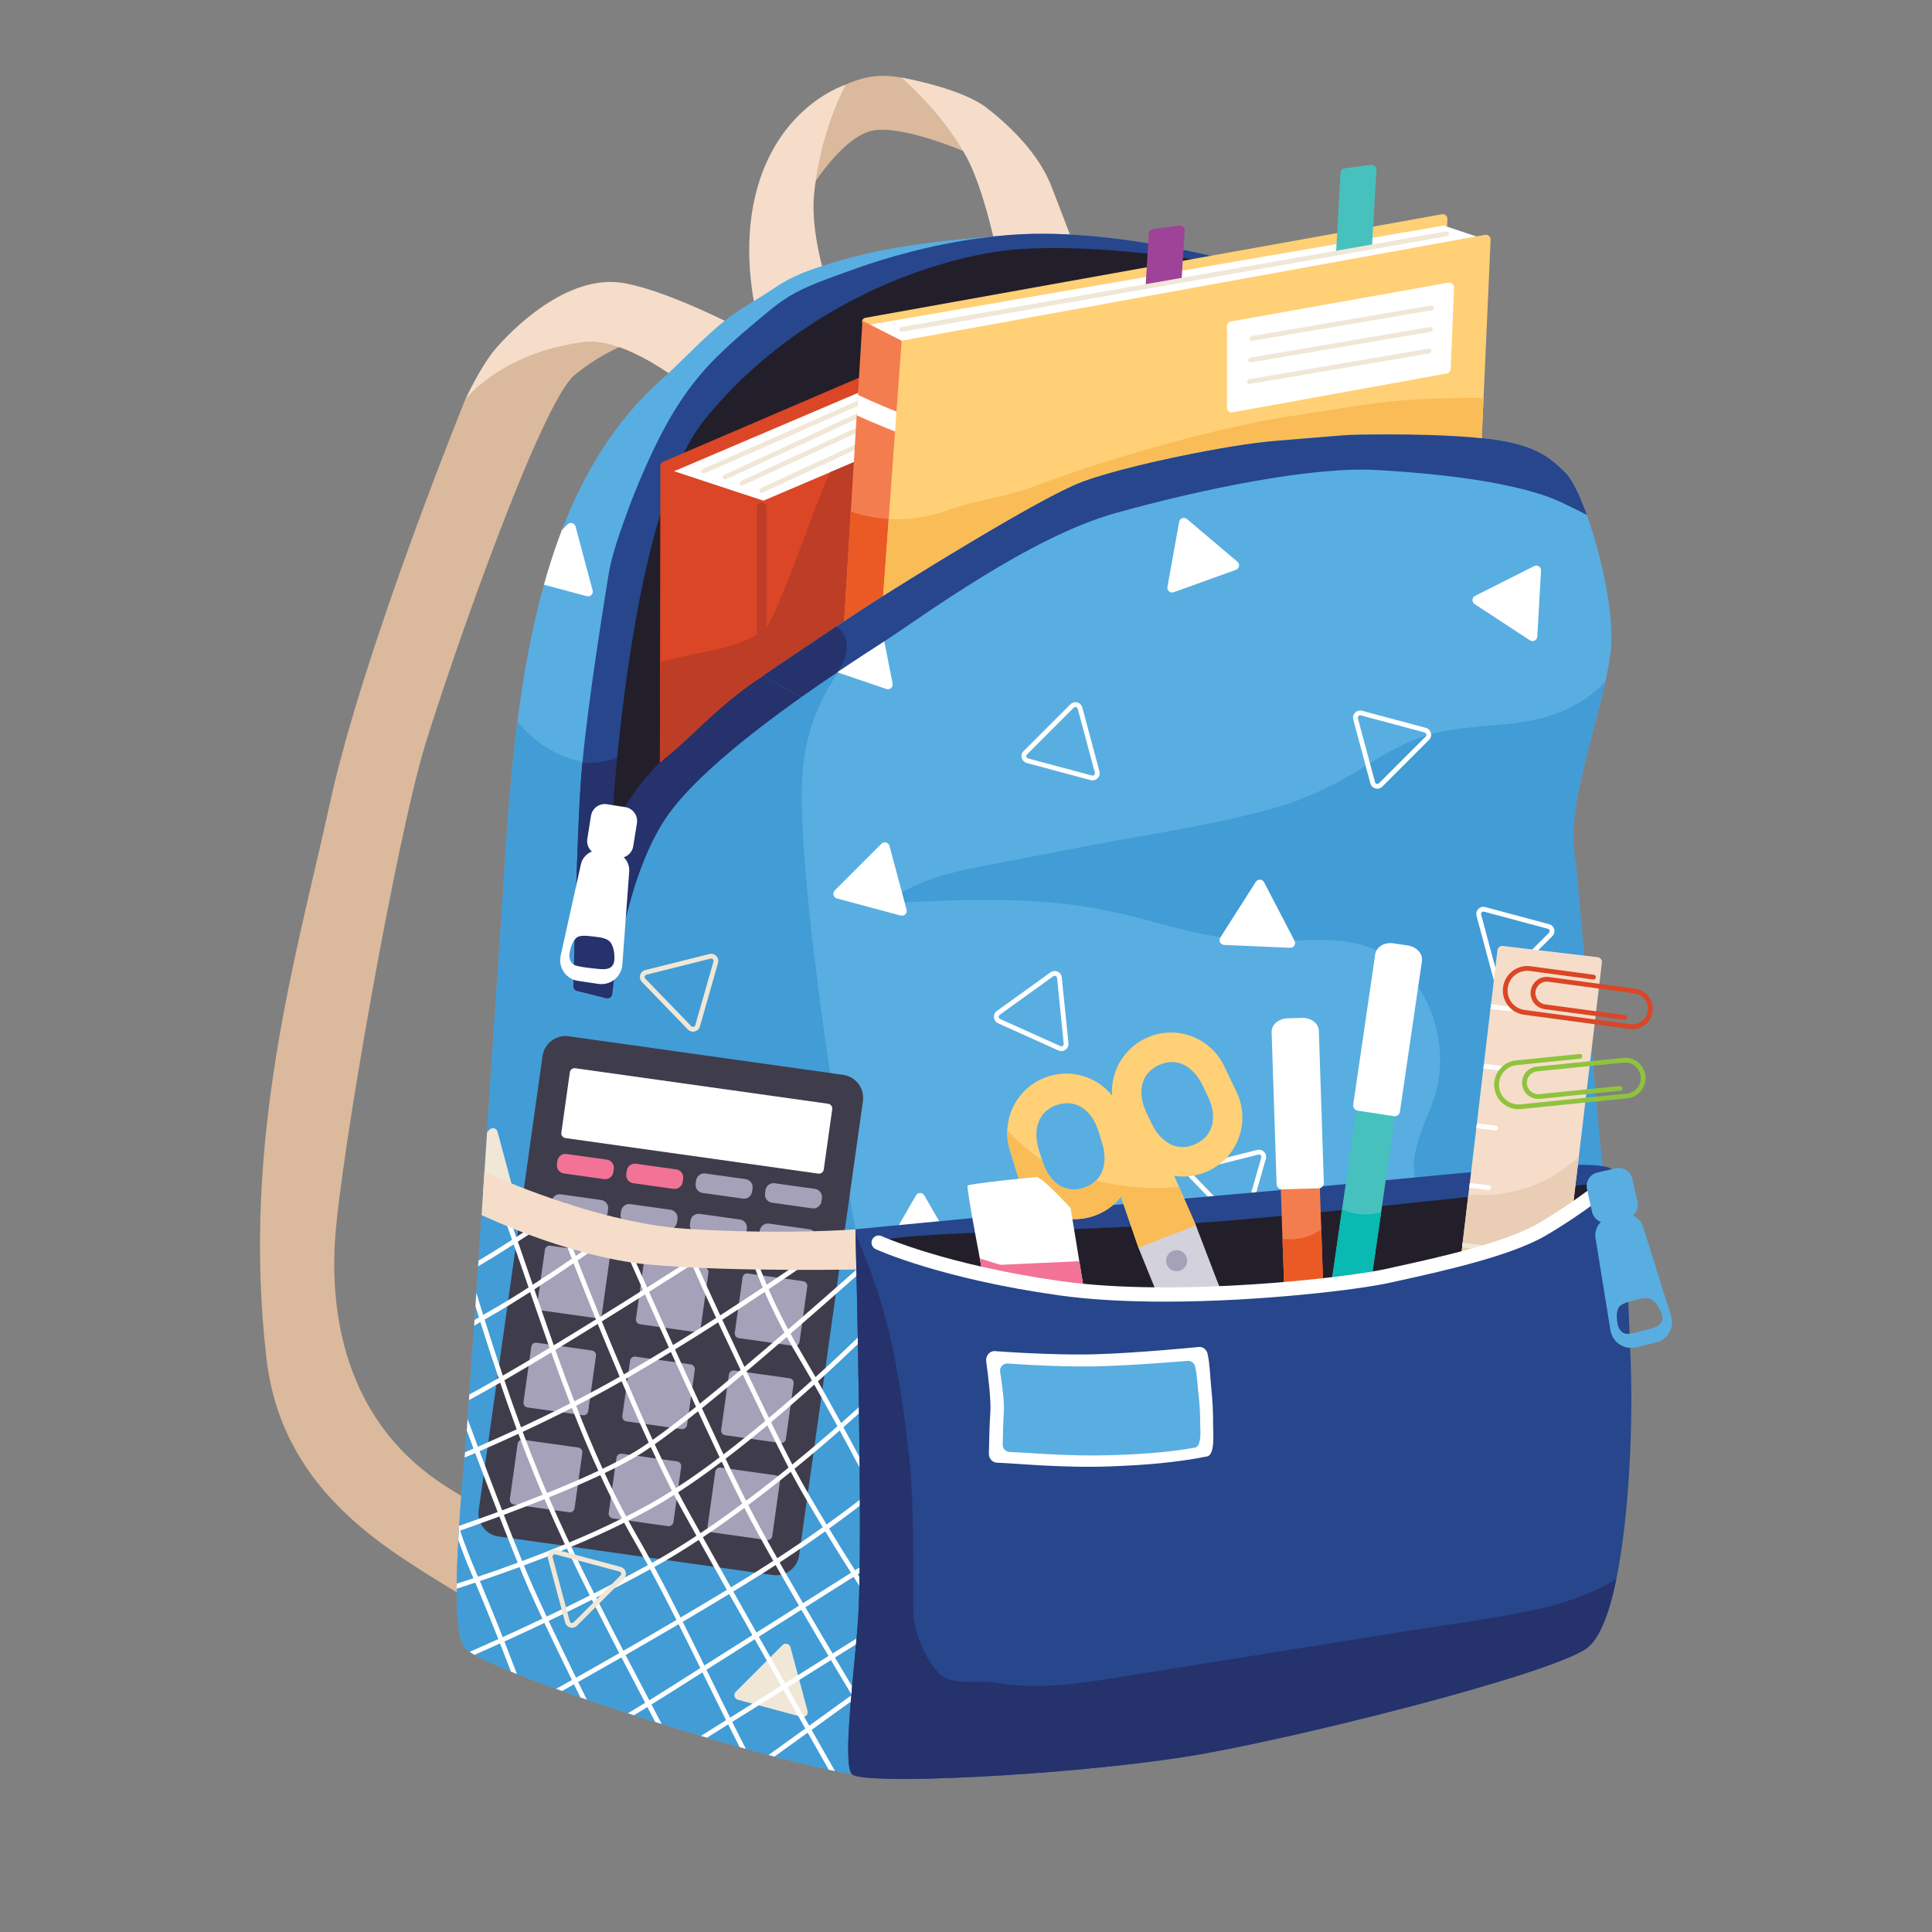 <?xml version="1.0" encoding="utf-8"?>
<!-- Generator: Adobe Illustrator 15.0.0, SVG Export Plug-In . SVG Version: 6.00 Build 0)  -->
<!DOCTYPE svg PUBLIC "-//W3C//DTD SVG 1.1//EN" "http://www.w3.org/Graphics/SVG/1.1/DTD/svg11.dtd">
<svg version="1.1" xmlns="http://www.w3.org/2000/svg" xmlns:xlink="http://www.w3.org/1999/xlink" x="0px" y="0px" width="100px"
	 height="100px" viewBox="0 0 100 100" enable-background="new 0 0 100 100" xml:space="preserve">
<rect x="0" y="0" width="100" height="100" fill="#808080" stroke="none"/>
<g id="Layer_1" display="none">
	<g display="inline">
		<g>
			<path fill-rule="evenodd" clip-rule="evenodd" fill="#FEDF2A" d="M69.39,51.338H30.286c-0.179,0-0.323-0.146-0.323-0.323V11.911
				c0-0.179,0.145-0.323,0.323-0.323H69.39c0.179,0,0.323,0.145,0.323,0.323v39.104C69.713,51.192,69.568,51.338,69.39,51.338z"/>
			<rect x="34.524" y="16.149" fill-rule="evenodd" clip-rule="evenodd" fill="#EEF1F2" width="30.627" height="30.627"/>
			<polygon fill-rule="evenodd" clip-rule="evenodd" fill="#D4D4D4" points="35.502,17.126 64.174,17.126 65.151,16.149 
				34.524,16.149 34.524,46.776 35.502,45.798 			"/>
			<polygon fill-rule="evenodd" clip-rule="evenodd" fill="#FFFFFF" points="64.174,45.798 35.502,45.798 34.524,46.776 
				65.151,46.776 65.151,16.149 64.174,17.126 			"/>
			<path fill="#D4D4D4" d="M56.18,42.902l-1.998-5.681h-8.234l-1.972,5.681h-5.088l8.221-22.557H52.6l8.402,22.557H56.18z
				 M50.177,24.093l-0.095,0.347c-0.105,0.379-0.231,0.81-0.378,1.294c-0.147,0.484-1.052,3.146-2.714,7.985h6.391l-2.193-6.391
				l-0.678-2.146L50.177,24.093z"/>
			<path fill="#FEDF2A" d="M56.071,42.579l-1.973-5.681h-8.474l-1.972,5.681h-4.655l8.111-22.233H52.6l8.079,22.233H56.071z
				 M49.854,23.77l-0.095,0.347c-0.105,0.379-0.231,0.811-0.378,1.294c-0.147,0.484-1.052,3.146-2.714,7.985h6.391l-2.193-6.391
				l-0.679-2.146L49.854,23.77z"/>
			<g>
				<polygon fill="#FFF492" points="47.351,20.588 52.688,20.588 52.6,20.346 47.108,20.346 38.997,42.579 39.328,42.579 				"/>
				<path fill="#FFF492" d="M49.854,23.77l0.163,0.535l0.168,0.554l0.679,2.146l2.193,6.391h-6.391
					c-0.028,0.082-0.055,0.159-0.083,0.242H53.3L49.854,23.77z"/>
				<polygon fill="#FFF492" points="54.262,36.9 54.104,36.9 56.071,42.579 56.229,42.579 				"/>
			</g>
			<g>
				<path fill-rule="evenodd" clip-rule="evenodd" fill="#FFF492" d="M30.206,11.911c0-0.044,0.036-0.081,0.081-0.081h39.41
					c-0.036-0.138-0.156-0.242-0.307-0.242H30.286c-0.178,0-0.323,0.145-0.323,0.323v39.104c0,0.149,0.104,0.27,0.243,0.307V11.911z
					"/>
				<path fill-rule="evenodd" clip-rule="evenodd" fill="#FEBE1E" d="M69.618,11.682l-0.147,0.147v39.185
					c0,0.044-0.037,0.08-0.081,0.08H30.205l-0.147,0.148c0.059,0.058,0.139,0.095,0.229,0.095H69.39
					c0.179,0,0.323-0.146,0.323-0.323V11.911C69.713,11.821,69.677,11.741,69.618,11.682z"/>
			</g>
		</g>
		<g>
			<path fill-rule="evenodd" clip-rule="evenodd" fill="#F15C54" d="M46.283,91.088H7.179c-0.178,0-0.323-0.146-0.323-0.323V51.661
				c0-0.179,0.145-0.323,0.323-0.323h39.104c0.178,0,0.323,0.145,0.323,0.323v39.104C46.606,90.942,46.461,91.088,46.283,91.088z"/>
			<path fill-rule="evenodd" clip-rule="evenodd" fill="#F47F79" d="M7.099,51.661c0-0.045,0.037-0.081,0.081-0.081h39.41
				c-0.037-0.139-0.157-0.242-0.307-0.242H7.179c-0.178,0-0.323,0.145-0.323,0.323v39.104c0,0.149,0.104,0.27,0.243,0.307V51.661z"
				/>
			<path fill-rule="evenodd" clip-rule="evenodd" fill="#E43A2C" d="M46.512,51.433l-0.148,0.147v39.185
				c0,0.044-0.037,0.08-0.081,0.08H7.099l-0.148,0.148c0.059,0.058,0.14,0.095,0.229,0.095h39.104c0.178,0,0.323-0.146,0.323-0.323
				V51.661C46.606,51.571,46.57,51.49,46.512,51.433z"/>
			<rect x="11.418" y="55.898" fill-rule="evenodd" clip-rule="evenodd" fill="#EEF1F2" width="30.627" height="30.628"/>
			<polygon fill-rule="evenodd" clip-rule="evenodd" fill="#D4D4D4" points="12.395,56.876 41.067,56.876 42.045,55.898 
				11.418,55.898 11.418,86.526 12.395,85.549 			"/>
			<polygon fill-rule="evenodd" clip-rule="evenodd" fill="#FFFFFF" points="41.067,85.549 12.395,85.549 11.418,86.526 
				42.045,86.526 42.045,55.898 41.067,56.876 			"/>
			<path fill="#D4D4D4" d="M36.909,76.309c0,2.021-0.757,3.582-2.272,4.687c-1.515,1.104-3.619,1.657-6.312,1.657H16.877V60.419
				h10.501c2.714,0,4.768,0.471,6.162,1.412c1.394,0.941,2.091,2.333,2.091,4.174c0,1.262-0.35,2.327-1.049,3.195
				c-0.7,0.868-1.765,1.454-3.196,1.759c1.799,0.211,3.169,0.776,4.111,1.697C36.438,73.576,36.909,74.794,36.909,76.309z
				 M30.944,66.636c0-0.999-0.318-1.709-0.955-2.13c-0.636-0.421-1.581-0.632-2.833-0.632h-5.302v5.508h5.333
				c1.315,0,2.27-0.229,2.864-0.687C30.647,68.237,30.944,67.551,30.944,66.636z M32.238,75.946c0-2.083-1.494-3.125-4.481-3.125
				h-5.901v6.375h6.075c1.494,0,2.585-0.271,3.274-0.813C31.894,77.843,32.238,77.029,32.238,75.946z"/>
			<path fill="#F15C54" d="M36.585,75.985c0,2.021-0.757,3.582-2.272,4.687c-1.515,1.104-3.619,1.657-6.312,1.657H16.877V60.096
				h10.178c2.714,0,4.768,0.471,6.162,1.412c1.394,0.942,2.091,2.333,2.091,4.174c0,1.262-0.35,2.327-1.049,3.195
				c-0.7,0.868-1.765,1.454-3.196,1.76c1.799,0.21,3.169,0.776,4.111,1.696C36.115,73.253,36.585,74.471,36.585,75.985z
				 M30.621,66.313c0-0.999-0.318-1.709-0.955-2.13c-0.636-0.421-1.581-0.632-2.832-0.632h-5.302v5.508h5.333
				c1.315,0,2.27-0.229,2.864-0.687C30.324,67.915,30.621,67.228,30.621,66.313z M31.915,75.623c0-2.083-1.494-3.125-4.481-3.125
				h-5.902v6.375h6.075c1.494,0,2.585-0.271,3.274-0.813C31.57,77.52,31.915,76.706,31.915,75.623z"/>
			<g>
				<path fill="#F47F79" d="M31.279,73.714L31.279,73.714c0.011,0.012,0.02,0.026,0.031,0.039c0.051,0.062,0.099,0.125,0.144,0.19
					c0.019,0.028,0.036,0.057,0.054,0.085c0.034,0.057,0.067,0.114,0.097,0.174c0.015,0.028,0.03,0.058,0.043,0.086
					c0.04,0.087,0.077,0.177,0.108,0.27c0.003,0.009,0.005,0.018,0.007,0.026c0.028,0.088,0.052,0.178,0.072,0.271
					c0.007,0.032,0.013,0.065,0.019,0.098c0.014,0.075,0.025,0.153,0.034,0.231c0.004,0.033,0.008,0.065,0.011,0.099
					c0.01,0.11,0.016,0.224,0.016,0.341l0,0l0,0c0,1.083-0.345,1.896-1.034,2.438c-0.689,0.542-1.781,0.813-3.274,0.813h-6.075
					v0.242h6.317c1.494,0,2.585-0.271,3.274-0.812c0.689-0.542,1.034-1.354,1.034-2.438C32.157,74.944,31.864,74.228,31.279,73.714z
					"/>
				<path fill="#F47F79" d="M27.108,69.301c1.314,0,2.269-0.229,2.864-0.687c0.594-0.457,0.892-1.144,0.892-2.06
					c0-0.895-0.257-1.557-0.769-1.987l0,0.001c0.079,0.096,0.146,0.201,0.208,0.313c0.012,0.021,0.024,0.044,0.036,0.066
					c0.059,0.117,0.111,0.239,0.151,0.373l0,0c0.039,0.13,0.066,0.27,0.088,0.414c0.005,0.036,0.01,0.071,0.015,0.108
					c0.017,0.149,0.029,0.304,0.029,0.469l0,0l0,0l0,0c0,0.915-0.297,1.603-0.892,2.06c-0.595,0.458-1.549,0.687-2.864,0.687h-5.333
					v0.242H27.108z"/>
				<path fill="#F47F79" d="M35.173,72.333c-0.942-0.92-2.312-1.486-4.111-1.696c0.012-0.003,0.023-0.006,0.035-0.009
					c-0.005,0-0.01-0.001-0.015-0.001c-0.165,0.047-0.335,0.089-0.512,0.126c2.125,0.116,3.808,0.867,4.745,1.733
					C35.268,72.436,35.224,72.382,35.173,72.333z"/>
				<path fill="#F47F79" d="M17.119,60.338h10.178c2.714,0,4.768,0.471,6.162,1.412c0.256,0.173,0.48,0.366,0.688,0.569
					c-0.264-0.298-0.572-0.568-0.926-0.808l-0.005-0.004c-1.394-0.941-3.448-1.412-6.162-1.412H16.877v22.233h0.242V60.338z"/>
			</g>
		</g>
		<g>
			<path fill-rule="evenodd" clip-rule="evenodd" fill="#52C5D4" d="M92.496,91.088H53.393c-0.179,0-0.323-0.146-0.323-0.323V51.661
				c0-0.179,0.145-0.323,0.323-0.323h39.104c0.179,0,0.323,0.145,0.323,0.323v39.104C92.819,90.942,92.675,91.088,92.496,91.088z"/>
			<path fill-rule="evenodd" clip-rule="evenodd" fill="#92D6E1" d="M53.312,51.661c0-0.045,0.037-0.081,0.081-0.081h39.41
				c-0.036-0.139-0.156-0.242-0.307-0.242H53.393c-0.178,0-0.323,0.145-0.323,0.323v39.104c0,0.149,0.104,0.27,0.242,0.307V51.661z"
				/>
			<path fill-rule="evenodd" clip-rule="evenodd" fill="#2FB1BF" d="M92.725,51.433l-0.147,0.147v39.185
				c0,0.044-0.036,0.08-0.081,0.08H53.312l-0.147,0.148c0.059,0.058,0.14,0.095,0.229,0.095h39.104c0.179,0,0.323-0.146,0.323-0.323
				V51.661C92.819,51.571,92.783,51.49,92.725,51.433z"/>
			<rect x="57.631" y="55.898" fill-rule="evenodd" clip-rule="evenodd" fill="#EEF1F2" width="30.627" height="30.628"/>
			<polygon fill-rule="evenodd" clip-rule="evenodd" fill="#D4D4D4" points="58.608,56.876 87.281,56.876 88.258,55.898 
				57.631,55.898 57.631,86.526 58.608,85.549 			"/>
			<polygon fill-rule="evenodd" clip-rule="evenodd" fill="#FFFFFF" points="87.281,85.549 58.608,85.549 57.631,86.526 
				88.258,86.526 88.258,55.898 87.281,56.876 			"/>
			<path fill="#D4D4D4" d="M73.923,79.315c2.809,0,4.817-1.594,5.912-4.413l4.055,1.53c-0.873,2.146-2.211,3.927-3.899,4.973
				c-1.688,1.048-3.711,1.571-6.067,1.571c-3.577,0-6.341-1.013-8.293-3.038c-1.951-2.025-2.927-4.857-2.927-8.497
				c0-3.65,0.941-6.454,2.825-8.411c1.882-1.957,4.612-2.935,8.189-2.935c2.608,0,4.733,0.522,6.375,1.569
				c1.641,1.047,2.793,2.586,3.455,4.616l-4.323,1.138c-0.307-1.131-0.808-2.019-1.822-2.677c-1.016-0.657-2.212-0.986-3.59-0.986
				c-2.104,0-3.701,0.652-4.789,1.957c-1.089,1.305-1.634,3.214-1.634,5.729c0,2.556,0.561,4.508,1.681,5.854
				C70.19,78.642,71.809,79.315,73.923,79.315z"/>
			<path fill="#52C5D4" d="M73.6,78.992c2.809,0,4.76-1.409,5.854-4.229l4.055,1.531c-0.873,2.146-2.153,3.742-3.842,4.788
				c-1.688,1.048-3.711,1.571-6.067,1.571c-3.577,0-6.341-1.013-8.292-3.038c-1.952-2.025-2.928-4.857-2.928-8.497
				c0-3.65,0.941-6.454,2.825-8.411c1.883-1.956,4.612-2.935,8.189-2.935c2.608,0,4.733,0.523,6.375,1.569
				c1.641,1.047,2.793,2.586,3.456,4.616l-4.104,1.12c-0.347-1.115-1.028-2.001-2.043-2.659c-1.016-0.657-2.212-0.985-3.59-0.985
				c-2.104,0-3.7,0.651-4.789,1.956s-1.634,3.214-1.634,5.729c0,2.556,0.561,4.508,1.681,5.854
				C69.867,78.318,71.485,78.992,73.6,78.992z"/>
			<g>
				<path fill="#92D6E1" d="M78.089,65.267c0.474,0.516,0.818,1.119,1.033,1.812l0.142-0.039
					C79.007,66.356,78.616,65.765,78.089,65.267z"/>
				<path fill="#92D6E1" d="M73.6,78.992c-1.812,0-3.256-0.498-4.338-1.487c1.105,1.148,2.628,1.729,4.58,1.729
					c2.81,0,4.76-1.409,5.854-4.229l3.756,1.417c0.019-0.044,0.039-0.085,0.057-0.129l-4.055-1.531
					C78.359,77.583,76.408,78.992,73.6,78.992z"/>
				<path fill="#92D6E1" d="M62.622,71.36c0-3.65,0.941-6.454,2.825-8.411c1.883-1.956,4.612-2.935,8.189-2.935
					c2.608,0,4.734,0.523,6.375,1.569c0.403,0.257,0.775,0.545,1.119,0.86c-0.41-0.411-0.86-0.782-1.361-1.103
					c-1.642-1.046-3.767-1.569-6.375-1.569c-3.577,0-6.307,0.979-8.189,2.935c-1.884,1.957-2.825,4.761-2.825,8.411
					c0,3.64,0.976,6.472,2.928,8.497c0.064,0.068,0.134,0.132,0.2,0.196C63.585,77.79,62.622,74.974,62.622,71.36z"/>
			</g>
		</g>
	</g>
</g>
<g id="Layer_2">
	<g>
		<g>
			<g>
				<path fill="#DBB99C" d="M43.787,4.378c0,0,0.84-0.445,1.9-0.456c1.061-0.01,2.64,0.518,2.64,0.518l2.415,3.751
					c0,0-3.603-1.672-5.439-1.456c-1.836,0.215-3.834,3.804-3.834,3.804s-0.181-2.925-0.162-3.061
					C41.324,7.343,43.787,4.378,43.787,4.378z"/>
			</g>
			<g>
				<path fill="#F5DDCA" d="M39.308,16.838c0,0-1.131-3.601-0.083-7.202c1.241-4.258,4.562-5.258,4.562-5.258
					s-1.31,2.282-1.649,5.662c-0.237,2.374,0.937,5.435,0.937,5.435L39.308,16.838z"/>
			</g>
			<g>
				<path fill="#F5DDCA" d="M46.67,4.021c0,0,3.076,0.521,4.426,1.579c1.35,1.057,2.716,2.459,3.336,4.071
					c0.62,1.611,1.745,4.538,1.745,4.538l-4.234,0.665c0,0-0.718-4.534-1.936-6.782C48.789,5.843,46.67,4.021,46.67,4.021z"/>
			</g>
		</g>
		<g>
			<path fill="#DBB99C" d="M24.082,20.679c0,0-5.268,12.949-6.995,20.85c-1.729,7.901-4.616,17.459-3.292,28.806
				c0.576,4.938,3.562,7.988,6.996,10.288s9.054,5.351,9.054,5.351l0.082-4.857c0,0-5.13-3.096-6.806-4.156
				c-5.041-3.188-6.033-8.497-5.786-12.694c0.247-4.198,3.209-21.008,4.691-25.782c1.481-4.773,6.003-17.7,7.736-19.094
				c3.375-2.716,6.667-2.305,6.667-2.305s-4.197-1.234-5.185-1.234s-4.82,1.786-4.82,1.786l-1.481,1.846L24.082,20.679z"/>
		</g>
		<g>
			<path fill="#F5DDCA" d="M40.254,18.032c0,0-4.979-2.84-7.942-3.375c-2.963-0.535-5.864,2.469-6.646,3.375
				c-0.782,0.905-1.584,2.647-1.584,2.647s1.844-2.427,6.131-2.977c2.49-0.319,6.178,2.977,6.178,2.977L40.254,18.032z"/>
		</g>
		<g>
			<path fill="#58AEE1" d="M83.093,35.275c-0.62,2.803-1.926,6.605-1.626,8.721c0.371,2.593,1.263,15.721,1.633,17.449
				c0.091,0.432,0.123,1.071,0.121,1.835c-0.011,2.298-0.339,5.726-0.291,8.041c0.061,3.087-0.352,10.575-1.092,11.934
				s-4.691,3.148-9.506,4.63c-3.772,1.16-17.283,3.157-24.067,3.82c-1.871,0.18-3.231,0.259-3.733,0.191
				c-0.37-0.05-0.813-0.128-1.313-0.229c-0.106-0.023-0.21-0.045-0.322-0.067h-0.002c-0.817-0.178-1.773-0.408-2.808-0.682
				c-0.101-0.024-0.205-0.052-0.309-0.079c-0.002,0-0.002,0-0.002,0c-0.38-0.104-0.77-0.21-1.17-0.321
				c-0.106-0.028-0.212-0.059-0.321-0.089c-0.553-0.154-1.121-0.317-1.694-0.486c-0.104-0.031-0.21-0.062-0.314-0.094
				c-0.671-0.197-1.351-0.404-2.026-0.615c-0.112-0.034-0.225-0.069-0.336-0.103c-0.368-0.116-0.736-0.232-1.102-0.352h-0.002
				c-0.104-0.034-0.205-0.065-0.309-0.104c-0.729-0.233-1.442-0.472-2.128-0.705c-0.112-0.038-0.223-0.077-0.332-0.114
				c-0.326-0.113-0.642-0.225-0.95-0.333c-0.104-0.037-0.208-0.074-0.309-0.111c-0.738-0.267-1.422-0.523-2.027-0.766
				c-0.106-0.042-0.21-0.084-0.311-0.123c-0.81-0.332-1.459-0.63-1.886-0.871c0,0,0,0-0.003,0c-0.094-0.058-0.175-0.109-0.249-0.156
				c-0.109-0.076-0.192-0.144-0.247-0.205c-0.316-0.355-0.425-1.548-0.42-3.063c0-0.084,0-0.171,0.003-0.258
				c0.007-0.706,0.037-1.474,0.079-2.254c0,0,0,0,0-0.002c0.007-0.156,0.018-0.312,0.027-0.467c0.003-0.062,0.007-0.124,0.01-0.186
				v-0.002c0.003-0.028,0.005-0.052,0.007-0.082v-0.003c0.079-1.256,0.186-2.501,0.279-3.53c0.005-0.052,0.01-0.104,0.015-0.152
				c0.004-0.043,0.007-0.082,0.01-0.124v-0.002c0.035-0.374,0.064-0.749,0.091-1.121c0.014-0.2,0.027-0.398,0.042-0.598
				c0.013-0.179,0.025-0.356,0.038-0.534c0.01-0.148,0.022-0.298,0.032-0.446c0.007-0.097,0.012-0.195,0.02-0.291
				c0.084-1.186,0.166-2.371,0.248-3.559c0.007-0.099,0.014-0.2,0.02-0.301c0.017-0.237,0.034-0.475,0.049-0.712
				c0.017-0.229,0.032-0.461,0.046-0.693c0.033-0.454,0.062-0.911,0.091-1.367c0.008-0.1,0.015-0.198,0.023-0.297
				c0.052-0.785,0.106-1.57,0.158-2.355c0.025-0.355,0.047-0.711,0.071-1.067c0.025-0.387,0.052-0.775,0.077-1.162
				c0.044-0.689,0.091-1.381,0.136-2.069c0.224-3.4,0.447-6.797,0.681-10.195c0.229-3.355,0.4-7.195,0.889-11.044
				c0.304-2.397,0.731-4.8,1.373-7.089c0.269-0.965,0.575-1.911,0.928-2.829c1.158-3.008,2.8-5.708,5.163-7.8
				c1.064-0.941,2.153-2.153,3.267-3.035c0.869-0.689,1.718-1.106,2.635-1.736c0.909-0.627,1.978-0.971,3.024-1.291
				c2.151-0.657,4.388-0.978,6.621-1.198c0.804-0.079,1.612-0.146,2.417-0.21c6.11-0.494,13.58,1.914,13.58,1.914l1.775,3.753
				l1.443,3.052l0.771,1.63l0.146,0.309c0,0,1.696-0.22,3.745-0.257c0.822-0.014,1.702,0,2.55,0.072
				c0.167,0.015,0.324,0.03,0.476,0.047c2.584,0.269,3.407,0.872,4.34,1.805c0.326,0.326,0.717,1.126,1.089,2.148
				c0.756,2.086,1.423,5.104,1.26,6.926C83.339,34.063,83.233,34.644,83.093,35.275z"/>
		</g>
		<g>
			<path fill="#429CD6" d="M48.265,91.705c-1.871,0.18-3.231,0.259-3.733,0.191c-0.37-0.05-0.813-0.128-1.313-0.229
				c-0.106-0.023-0.21-0.045-0.322-0.067h-0.002c-0.817-0.178-1.773-0.408-2.808-0.682c-0.101-0.024-0.205-0.052-0.309-0.079
				c-0.002,0-0.002,0-0.002,0c-0.38-0.104-0.77-0.21-1.17-0.321c-0.106-0.028-0.212-0.059-0.321-0.089
				c-0.553-0.154-1.121-0.317-1.694-0.486c-0.104-0.031-0.21-0.062-0.314-0.094c-0.671-0.197-1.351-0.404-2.026-0.615
				c-0.112-0.034-0.225-0.069-0.336-0.103c-0.368-0.116-0.736-0.232-1.102-0.352h-0.002c-0.104-0.034-0.205-0.065-0.309-0.104
				c-0.729-0.233-1.442-0.472-2.128-0.705c-0.112-0.038-0.223-0.077-0.332-0.114c-0.326-0.113-0.642-0.225-0.95-0.333
				c-0.104-0.037-0.208-0.074-0.309-0.111c-0.738-0.267-1.422-0.523-2.027-0.766c-0.106-0.042-0.21-0.084-0.311-0.123
				c-0.81-0.332-1.459-0.63-1.886-0.871c0,0,0,0-0.003,0c-0.094-0.058-0.175-0.109-0.249-0.156
				c-0.109-0.076-0.192-0.144-0.247-0.205c-0.316-0.355-0.425-1.548-0.42-3.063c0-0.084,0-0.171,0.003-0.258
				c0.007-0.706,0.037-1.474,0.079-2.254c0,0,0,0,0-0.002c0.007-0.156,0.018-0.312,0.027-0.467c0.003-0.062,0.007-0.124,0.01-0.186
				v-0.002c0.003-0.028,0.005-0.052,0.007-0.082v-0.003c0.079-1.256,0.186-2.501,0.279-3.53c0.005-0.052,0.01-0.104,0.015-0.152
				c0.004-0.043,0.007-0.082,0.01-0.124v-0.002c0.035-0.374,0.064-0.749,0.091-1.121c0.014-0.2,0.027-0.398,0.042-0.598
				c0.013-0.179,0.025-0.356,0.038-0.534c0.01-0.148,0.022-0.298,0.032-0.446c0.007-0.097,0.012-0.195,0.02-0.291
				c0.084-1.186,0.166-2.371,0.248-3.559c0.007-0.099,0.014-0.2,0.02-0.301c0.017-0.237,0.034-0.475,0.049-0.712
				c0.017-0.229,0.032-0.461,0.046-0.693c0.033-0.454,0.062-0.911,0.091-1.367c0.008-0.1,0.015-0.198,0.023-0.297
				c0.052-0.785,0.106-1.57,0.158-2.355c0.025-0.355,0.047-0.711,0.071-1.067c0.025-0.387,0.052-0.775,0.077-1.162
				c0.044-0.689,0.091-1.381,0.136-2.069c0.224-3.4,0.447-6.797,0.681-10.195c0.229-3.355,0.4-7.195,0.889-11.044
				c1.03,1.259,2.713,2.358,4.872,2.113c1.449-0.163,5.237-2.13,8.646-4.044c2.734-1.536,5.225-3.04,6.069-3.55
				c-0.763,0.501-2.8,2.027-3.983,4.708c-0.373,0.844-0.662,1.807-0.797,2.886c-0.677,5.353,2.688,24.161,2.688,24.161
				S47.291,84.678,48.265,91.705z"/>
		</g>
		<g>
			<path fill="#429CD6" d="M83.1,61.445c-0.37-1.729-1.262-14.856-1.633-17.449c-0.3-2.115,1.006-5.918,1.626-8.721
				c-0.03,0.038-0.067,0.075-0.103,0.108c-1.096,1.104-2.462,1.705-3.982,1.956c-1.48,0.247-2.999,0.232-4.474,0.546
				c-1.39,0.296-2.591,0.975-3.785,1.718c-1.413,0.879-2.827,1.625-4.43,2.108c-3.181,0.956-6.54,1.405-9.797,2.03
				c-1.913,0.368-3.829,0.731-5.741,1.106c-1.602,0.312-3.207,0.692-4.557,1.654c-0.091,0.064-0.072,0.235,0.061,0.229
				c3.637-0.17,7.325-0.343,10.919,0.383c1.682,0.34,3.318,0.864,4.994,1.222c1.666,0.356,3.278,0.413,4.976,0.338
				c1.573-0.069,3.212-0.074,4.59,0.792c1.129,0.706,1.941,1.85,2.378,3.094c0.418,1.183,0.523,2.486,0.244,3.714
				c-0.326,1.43-1.265,2.74-1.202,4.252c0.06,1.437,1.165,1.688,2.388,1.965c1.622,0.371,3.281,0.523,4.938,0.64
				c0.887,0.063,1.798,0.128,2.712,0.148C83.223,62.517,83.19,61.877,83.1,61.445z"/>
		</g>
		<g>
			<path fill="#FFFFFF" d="M49.55,64.836l-1.71-2.963c-0.095-0.164-0.332-0.164-0.428,0l-1.71,2.963
				c-0.095,0.164,0.024,0.37,0.214,0.37l3.421,0.001C49.527,65.207,49.646,65,49.55,64.836z"/>
		</g>
		<g>
			<path fill="#F0E7D7" d="M26.335,62.184l-1.336-0.358c0.025-0.387,0.052-0.775,0.077-1.162c0.044-0.689,0.091-1.381,0.136-2.069
				l0.128-0.128c0.133-0.135,0.363-0.074,0.412,0.11l0.886,3.304C26.688,62.065,26.52,62.233,26.335,62.184z"/>
		</g>
		<g>
			<path fill="#F0E7D7" d="M40.502,85.147l-2.42,2.42c-0.134,0.134-0.073,0.363,0.111,0.412l3.305,0.887
				c0.184,0.049,0.352-0.119,0.303-0.303l-0.886-3.305C40.865,85.075,40.636,85.014,40.502,85.147z"/>
		</g>
		<g>
			<path fill="#FFFFFF" d="M77.671,50.983c-0.033,0-0.065-0.004-0.099-0.013c-0.13-0.034-0.227-0.132-0.261-0.262l-0.886-3.304
				c-0.035-0.13,0.001-0.264,0.096-0.358c0.094-0.095,0.228-0.131,0.357-0.096l3.305,0.886c0.129,0.035,0.228,0.132,0.262,0.262
				c0.035,0.129-0.001,0.263-0.096,0.357l-2.419,2.419C77.86,50.945,77.767,50.983,77.671,50.983z M76.664,47.339l0.885,3.305
				c0.018,0.062,0.067,0.082,0.088,0.087c0.02,0.005,0.073,0.014,0.119-0.032l2.419-2.419c0.045-0.045,0.037-0.098,0.032-0.119
				c-0.005-0.021-0.025-0.07-0.087-0.087l-3.305-0.885c-0.063-0.018-0.104,0.017-0.119,0.032
				C76.68,47.235,76.647,47.278,76.664,47.339L76.664,47.339z"/>
		</g>
		<g>
			<path fill="#F0E7D7" d="M35.869,53.399c-0.099,0-0.193-0.04-0.265-0.113l-2.379-2.459c-0.093-0.096-0.126-0.23-0.09-0.359
				s0.137-0.226,0.266-0.258l3.319-0.831c0.13-0.032,0.263,0.006,0.356,0.102c0.093,0.097,0.127,0.231,0.09,0.36l-0.939,3.29
				c-0.037,0.128-0.136,0.225-0.267,0.258C35.93,53.396,35.899,53.399,35.869,53.399z M36.812,49.615
				c-0.01,0-0.021,0.001-0.032,0.004l-3.319,0.831c-0.063,0.016-0.083,0.065-0.089,0.085c-0.005,0.021-0.014,0.074,0.03,0.12
				l2.379,2.459c0.044,0.046,0.098,0.039,0.118,0.033c0.021-0.004,0.071-0.022,0.089-0.085l0.94-3.29
				c0.018-0.062-0.015-0.104-0.03-0.12C36.886,49.64,36.856,49.615,36.812,49.615z"/>
		</g>
		<g>
			<path fill="#FFFFFF" d="M64.223,63.541c-0.099,0-0.193-0.04-0.265-0.113l-2.378-2.459l0,0c-0.094-0.096-0.128-0.23-0.091-0.359
				s0.137-0.226,0.267-0.258l3.317-0.831c0.131-0.032,0.264,0.006,0.356,0.102c0.094,0.097,0.127,0.231,0.09,0.36l-0.939,3.289
				c-0.037,0.129-0.137,0.226-0.266,0.258C64.284,63.537,64.253,63.541,64.223,63.541z M65.166,59.757
				c-0.011,0-0.021,0.001-0.032,0.004l-3.318,0.83c-0.063,0.017-0.083,0.066-0.089,0.087c-0.006,0.02-0.015,0.073,0.03,0.119l0,0
				l2.378,2.458c0.046,0.047,0.099,0.041,0.119,0.035c0.021-0.006,0.072-0.024,0.089-0.086l0.94-3.29
				c0.017-0.062-0.016-0.104-0.03-0.119C65.24,59.782,65.21,59.757,65.166,59.757z"/>
		</g>
		<g>
			<g>
				<path fill="#3F3D4B" d="M40.005,81.523l-14.204-1.996c-0.658-0.093-1.115-0.7-1.023-1.358l3.303-23.508
					c0.093-0.658,0.7-1.116,1.357-1.023l14.205,1.996c0.657,0.093,1.114,0.7,1.022,1.357l-3.303,23.51
					C41.27,81.157,40.662,81.616,40.005,81.523z"/>
			</g>
			<g>
				<path fill="#FFFFFF" d="M42.358,60.746l-13.093-1.84c-0.135-0.02-0.229-0.145-0.21-0.279l0.44-3.126
					c0.019-0.135,0.144-0.23,0.278-0.21l13.093,1.84c0.135,0.019,0.229,0.144,0.21,0.278l-0.439,3.126
					C42.618,60.671,42.493,60.765,42.358,60.746z"/>
			</g>
			<g>
				<path fill="#F27395" d="M31.268,61.03l-2.081-0.292c-0.232-0.033-0.394-0.248-0.361-0.479l0.023-0.168
					c0.033-0.232,0.247-0.395,0.479-0.361l2.081,0.292c0.232,0.033,0.394,0.247,0.361,0.479l-0.023,0.168
					C31.714,60.902,31.5,61.063,31.268,61.03z"/>
			</g>
			<g>
				<path fill="#F27395" d="M34.859,61.535l-2.081-0.292c-0.232-0.032-0.395-0.248-0.361-0.479l0.023-0.168
					c0.033-0.231,0.248-0.393,0.48-0.36L35,60.527c0.232,0.032,0.395,0.247,0.361,0.479l-0.023,0.167
					C35.305,61.406,35.091,61.567,34.859,61.535z"/>
			</g>
			<g>
				<path fill="#A5A1B9" d="M38.45,62.039l-2.082-0.292c-0.232-0.032-0.394-0.246-0.361-0.479l0.024-0.168
					c0.033-0.232,0.247-0.394,0.479-0.36l2.081,0.292c0.232,0.032,0.394,0.246,0.361,0.479l-0.024,0.168
					C38.896,61.911,38.682,62.073,38.45,62.039z"/>
			</g>
			<g>
				<path fill="#A5A1B9" d="M42.041,62.544l-2.082-0.292c-0.231-0.032-0.394-0.247-0.361-0.479l0.023-0.167
					c0.032-0.232,0.248-0.394,0.479-0.361l2.082,0.292c0.232,0.032,0.394,0.248,0.361,0.48l-0.024,0.166
					C42.487,62.415,42.273,62.577,42.041,62.544z"/>
			</g>
			<g>
				<path fill="#A5A1B9" d="M30.974,63.119l-2.081-0.293c-0.232-0.032-0.394-0.247-0.361-0.479l0.023-0.167
					c0.033-0.232,0.247-0.395,0.479-0.361l2.081,0.293c0.232,0.032,0.394,0.246,0.361,0.479l-0.023,0.167
					C31.421,62.99,31.207,63.152,30.974,63.119z"/>
			</g>
			<g>
				<path fill="#A5A1B9" d="M34.565,63.624l-2.081-0.293c-0.232-0.032-0.394-0.247-0.361-0.479l0.023-0.166
					c0.033-0.232,0.248-0.395,0.479-0.362l2.081,0.293c0.232,0.032,0.394,0.247,0.361,0.479l-0.023,0.166
					C35.012,63.494,34.797,63.656,34.565,63.624z"/>
			</g>
			<g>
				<path fill="#A5A1B9" d="M38.156,64.129l-2.081-0.292c-0.232-0.034-0.394-0.248-0.361-0.48l0.023-0.167
					c0.033-0.232,0.248-0.395,0.48-0.36l2.081,0.292c0.232,0.032,0.394,0.247,0.361,0.479l-0.023,0.168
					C38.603,63.999,38.388,64.161,38.156,64.129z"/>
			</g>
			<g>
				<path fill="#A5A1B9" d="M41.747,64.633l-2.081-0.292c-0.232-0.033-0.394-0.248-0.361-0.48l0.023-0.166
					c0.033-0.232,0.247-0.395,0.479-0.361l2.081,0.292c0.232,0.032,0.394,0.247,0.361,0.479l-0.024,0.168
					C42.194,64.503,41.979,64.665,41.747,64.633z"/>
			</g>
			<g>
				<path fill="#A5A1B9" d="M30.873,68.228l-2.861-0.401c-0.135-0.02-0.229-0.145-0.21-0.279l0.402-2.861
					c0.019-0.135,0.144-0.229,0.279-0.21l2.861,0.402c0.135,0.019,0.229,0.144,0.21,0.278l-0.402,2.862
					C31.132,68.152,31.008,68.247,30.873,68.228z"/>
			</g>
			<g>
				<path fill="#A5A1B9" d="M38.243,69.263l2.861,0.402c0.135,0.02,0.26-0.075,0.279-0.21l0.401-2.861
					c0.019-0.135-0.075-0.26-0.209-0.278l-2.862-0.402c-0.135-0.02-0.26,0.075-0.279,0.211l-0.402,2.86
					C38.014,69.119,38.108,69.244,38.243,69.263z"/>
			</g>
			<g>
				<path fill="#A5A1B9" d="M35.988,68.946l-2.861-0.402c-0.135-0.019-0.229-0.144-0.21-0.278l0.402-2.86
					c0.019-0.136,0.144-0.23,0.279-0.211l2.861,0.402c0.135,0.019,0.229,0.144,0.209,0.278l-0.401,2.862
					C36.249,68.871,36.124,68.966,35.988,68.946z"/>
			</g>
			<g>
				<path fill="#A5A1B9" d="M30.167,73.252l-2.861-0.402c-0.135-0.019-0.229-0.144-0.21-0.279l0.402-2.861
					c0.019-0.135,0.144-0.229,0.278-0.21l2.861,0.401c0.135,0.021,0.229,0.145,0.21,0.279l-0.402,2.861
					C30.427,73.177,30.302,73.27,30.167,73.252z"/>
			</g>
			<g>
				<path fill="#A5A1B9" d="M37.537,74.287l2.862,0.402c0.135,0.019,0.259-0.075,0.278-0.211l0.402-2.861
					c0.019-0.134-0.075-0.259-0.21-0.278l-2.861-0.402c-0.135-0.019-0.26,0.075-0.279,0.21l-0.401,2.862
					C37.308,74.144,37.402,74.269,37.537,74.287z"/>
			</g>
			<g>
				<path fill="#A5A1B9" d="M35.283,73.971l-2.861-0.402c-0.135-0.019-0.229-0.145-0.21-0.278l0.402-2.862
					c0.018-0.135,0.143-0.229,0.278-0.21l2.861,0.402c0.135,0.02,0.229,0.145,0.21,0.278l-0.402,2.861
					C35.542,73.896,35.417,73.989,35.283,73.971z"/>
			</g>
			<g>
				<path fill="#A5A1B9" d="M29.46,78.274L26.6,77.872c-0.135-0.019-0.229-0.144-0.21-0.278l0.402-2.86
					c0.019-0.136,0.144-0.23,0.279-0.211l2.861,0.402c0.135,0.019,0.229,0.144,0.21,0.278l-0.402,2.862
					C29.721,78.199,29.596,78.294,29.46,78.274z"/>
			</g>
			<g>
				<path fill="#A5A1B9" d="M36.832,79.311l2.861,0.401c0.135,0.021,0.26-0.075,0.279-0.21l0.402-2.86
					c0.019-0.136-0.075-0.261-0.21-0.278l-2.862-0.402c-0.134-0.02-0.259,0.075-0.278,0.21l-0.402,2.86
					C36.602,79.167,36.696,79.292,36.832,79.311z"/>
			</g>
			<g>
				<path fill="#A5A1B9" d="M34.577,78.993l-2.861-0.402c-0.135-0.019-0.229-0.143-0.21-0.278l0.402-2.86
					c0.019-0.136,0.144-0.23,0.279-0.21l2.861,0.401c0.135,0.019,0.229,0.144,0.209,0.279l-0.401,2.861
					C34.837,78.918,34.712,79.013,34.577,78.993z"/>
			</g>
		</g>
		<g>
			<g>
				<g>
					<path fill="#FFFFFF" d="M45.357,77.454c-0.045,0-0.088-0.024-0.11-0.066c-0.023-0.044-2.282-4.392-3.978-7.236
						c-1.706-2.86-2.402-5.107-2.409-5.13c-0.02-0.065,0.017-0.135,0.082-0.154c0.065-0.02,0.134,0.018,0.154,0.082
						c0.007,0.022,0.696,2.242,2.386,5.075c1.7,2.852,3.962,7.206,3.985,7.249c0.031,0.062,0.007,0.136-0.053,0.167
						C45.396,77.45,45.377,77.454,45.357,77.454z"/>
				</g>
			</g>
			<g>
				<g>
					<path fill="#FFFFFF" d="M26.757,86.647c-0.106-0.042-0.21-0.084-0.311-0.123c-0.175-0.46-0.365-0.953-0.563-1.46
						c-0.032-0.076-0.062-0.152-0.091-0.229c-0.39-0.987-0.803-2.01-1.193-2.919c-0.029-0.076-0.064-0.152-0.096-0.227
						c-0.012-0.027-0.022-0.054-0.034-0.082c-0.292-0.671-0.539-1.306-0.746-1.891c0,0,0,0,0-0.002
						c0.007-0.156,0.018-0.312,0.027-0.467c0.003-0.062,0.007-0.124,0.01-0.186c0.017,0.055,0.035,0.109,0.054,0.163
						c0.232,0.687,0.523,1.456,0.882,2.284c0.015,0.032,0.027,0.063,0.044,0.098c0.03,0.074,0.064,0.151,0.099,0.229
						c0.382,0.903,0.792,1.918,1.18,2.898l0.089,0.229C26.338,85.554,26.557,86.125,26.757,86.647z"/>
				</g>
			</g>
			<g>
				<g>
					<path fill="#FFFFFF" d="M45.589,83.354c-0.013-0.018-0.517-0.786-1.203-1.867c-0.042-0.066-0.086-0.136-0.13-0.208
						c-0.413-0.651-0.882-1.399-1.343-2.16c-0.044-0.071-0.086-0.144-0.128-0.213c-0.587-0.965-1.156-1.936-1.58-2.73
						c-0.025-0.049-0.052-0.099-0.082-0.15c-0.037-0.071-0.077-0.146-0.116-0.225c-0.304-0.586-0.684-1.343-1.096-2.186
						c-0.037-0.073-0.074-0.15-0.111-0.227c-0.37-0.764-0.768-1.585-1.16-2.409c-0.037-0.078-0.072-0.156-0.109-0.232
						c-0.4-0.841-0.792-1.675-1.148-2.438c-0.035-0.076-0.072-0.152-0.106-0.227c-0.57-1.229-1.032-2.247-1.25-2.762
						c-0.042-0.096-0.071-0.172-0.096-0.232c-0.018-0.046-0.03-0.083-0.035-0.103h-0.002c0-0.006-0.002-0.01-0.002-0.013
						c-0.005-0.062-0.057-0.11-0.121-0.11c-0.069,0-0.123,0.054-0.123,0.123c0,0.026,0.027,0.106,0.076,0.234
						c0.025,0.066,0.057,0.144,0.094,0.235c0.237,0.561,0.694,1.567,1.247,2.762c0.035,0.074,0.071,0.15,0.106,0.228
						c0.363,0.774,0.761,1.62,1.163,2.467c0.037,0.076,0.074,0.155,0.111,0.232c0.395,0.826,0.793,1.649,1.161,2.404v0.003
						c0.039,0.076,0.076,0.152,0.111,0.227c0.427,0.864,0.807,1.628,1.099,2.184c0.04,0.078,0.079,0.152,0.116,0.222
						c0.02,0.037,0.037,0.074,0.057,0.108c0.43,0.805,1.005,1.785,1.595,2.758c0.044,0.072,0.087,0.144,0.131,0.213
						c0.458,0.755,0.923,1.499,1.336,2.146c0.044,0.071,0.089,0.141,0.131,0.21c0.688,1.084,1.192,1.854,1.204,1.871
						c0.023,0.035,0.063,0.055,0.104,0.055c0.022,0,0.045-0.005,0.067-0.02C45.611,83.487,45.626,83.411,45.589,83.354z"/>
				</g>
			</g>
			<g>
				<g>
					<path fill="#FFFFFF" d="M44.658,88.565c-0.042,0-0.082-0.021-0.106-0.06c-0.037-0.063-3.809-6.298-5.682-9.8
						c-1.874-3.503-6.46-13.896-6.506-14c-0.028-0.063,0-0.136,0.063-0.162c0.063-0.028,0.135,0,0.163,0.063
						c0.046,0.104,4.628,10.488,6.498,13.983c1.869,3.495,5.637,9.727,5.675,9.788c0.036,0.059,0.017,0.135-0.042,0.169
						C44.702,88.56,44.68,88.565,44.658,88.565z"/>
				</g>
			</g>
			<g>
				<g>
					<path fill="#FFFFFF" d="M30.375,87.972c-0.112-0.038-0.223-0.077-0.332-0.114c-0.111-0.225-0.222-0.452-0.333-0.679
						c-0.037-0.074-0.074-0.148-0.109-0.223c-0.489-0.994-0.98-2.013-1.424-2.953c-0.035-0.076-0.069-0.15-0.104-0.225
						c-0.238-0.504-0.457-0.982-0.652-1.419c-0.158-0.354-0.336-0.775-0.531-1.247c-0.032-0.074-0.062-0.148-0.094-0.229
						c-0.291-0.71-0.612-1.525-0.948-2.392c-0.032-0.077-0.062-0.153-0.089-0.229V78.26c-0.38-0.98-0.775-2.02-1.163-3.049
						c-0.027-0.077-0.057-0.153-0.087-0.232c-0.116-0.313-0.234-0.624-0.348-0.933c0.014-0.2,0.027-0.398,0.042-0.598
						c0.173,0.469,0.351,0.95,0.533,1.434c0.03,0.077,0.058,0.153,0.087,0.23c0.388,1.032,0.785,2.078,1.166,3.063
						c0.029,0.079,0.059,0.155,0.088,0.232c0.336,0.866,0.659,1.679,0.948,2.391c0.033,0.078,0.064,0.154,0.094,0.229
						c0.193,0.467,0.371,0.882,0.526,1.23c0.195,0.435,0.413,0.914,0.649,1.414c0.035,0.074,0.069,0.148,0.104,0.226
						c0.442,0.935,0.931,1.947,1.417,2.938c0.035,0.074,0.072,0.148,0.109,0.223C30.076,87.366,30.226,87.672,30.375,87.972z"/>
				</g>
			</g>
			<g>
				<g>
					<path fill="#FFFFFF" d="M43.219,91.668c-0.106-0.023-0.21-0.045-0.322-0.067h-0.002c-0.277-0.489-0.652-1.148-1.089-1.919
						c-0.04-0.069-0.082-0.141-0.124-0.215c-0.346-0.61-0.729-1.286-1.133-1.999c-0.04-0.069-0.082-0.142-0.121-0.215
						c-0.439-0.773-0.899-1.586-1.365-2.405c-0.04-0.072-0.079-0.144-0.119-0.215c-0.405-0.711-0.807-1.428-1.203-2.126
						c-0.039-0.071-0.079-0.144-0.121-0.215c-0.514-0.911-1.008-1.79-1.452-2.588c-0.04-0.071-0.079-0.144-0.121-0.215
						c-0.271-0.489-0.526-0.945-0.753-1.358c-0.131-0.236-0.267-0.491-0.403-0.754c-0.039-0.072-0.076-0.146-0.113-0.22
						c-0.355-0.692-0.723-1.458-1.096-2.26c-0.035-0.076-0.069-0.15-0.104-0.228c-0.474-1.03-0.95-2.113-1.405-3.18
						c-0.032-0.08-0.066-0.156-0.099-0.232c-0.402-0.948-0.785-1.877-1.136-2.733c-0.032-0.079-0.064-0.156-0.094-0.232
						c-0.469-1.155-0.869-2.171-1.158-2.908c-0.033-0.082-0.064-0.16-0.091-0.236c-0.245-0.628-0.388-1.006-0.396-1.023
						c-0.025-0.063,0.007-0.135,0.072-0.16c0.064-0.022,0.136,0.008,0.161,0.071c0.007,0.02,0.14,0.373,0.373,0.969
						c0.027,0.074,0.06,0.155,0.091,0.239c0.287,0.732,0.689,1.753,1.161,2.918c0.032,0.074,0.062,0.153,0.093,0.23
						c0.351,0.858,0.736,1.792,1.141,2.745c0.032,0.076,0.064,0.153,0.099,0.229c0.45,1.059,0.921,2.139,1.391,3.16
						c0.037,0.077,0.071,0.153,0.106,0.229c0.375,0.806,0.746,1.573,1.099,2.267c0.04,0.074,0.076,0.148,0.113,0.22
						c0.141,0.27,0.279,0.526,0.413,0.769c0.225,0.404,0.474,0.856,0.743,1.341c0.042,0.069,0.082,0.144,0.124,0.215
						c0.444,0.8,0.94,1.681,1.454,2.595c0.042,0.072,0.082,0.144,0.122,0.215c0.392,0.696,0.797,1.413,1.2,2.124
						c0.039,0.071,0.079,0.143,0.121,0.215c0.462,0.821,0.923,1.634,1.363,2.403c0.04,0.075,0.079,0.147,0.121,0.216
						c0.4,0.708,0.78,1.381,1.126,1.987c0.042,0.074,0.084,0.146,0.124,0.218C42.51,90.423,42.93,91.161,43.219,91.668z"/>
				</g>
			</g>
			<g>
				<g>
					<path fill="#FFFFFF" d="M38.606,90.519c-0.106-0.028-0.212-0.059-0.321-0.089c-0.202-0.39-0.4-0.782-0.595-1.175
						c-0.037-0.074-0.074-0.146-0.111-0.22c-0.388-0.772-0.765-1.543-1.141-2.309c-0.027-0.054-0.054-0.11-0.082-0.165
						c-0.037-0.074-0.071-0.148-0.108-0.223c-0.371-0.751-0.743-1.511-1.124-2.27c-0.037-0.073-0.074-0.147-0.113-0.222
						c-0.442-0.88-0.896-1.756-1.363-2.62c-0.039-0.071-0.079-0.146-0.118-0.218c-0.254-0.465-0.511-0.93-0.776-1.387
						c-0.152-0.267-0.303-0.534-0.449-0.806c-0.04-0.071-0.079-0.146-0.116-0.22c-0.396-0.732-0.765-1.483-1.118-2.244
						c-0.035-0.074-0.069-0.15-0.102-0.225c-0.489-1.066-0.943-2.155-1.37-3.257c-0.032-0.076-0.062-0.152-0.089-0.229
						c-0.34-0.876-0.667-1.758-0.98-2.642c-0.03-0.079-0.057-0.158-0.084-0.237c-0.343-0.966-0.677-1.931-1.007-2.889
						c-0.025-0.076-0.052-0.156-0.079-0.232c0-0.002-0.002-0.005-0.002-0.007c-0.447-1.299-0.907-2.64-1.375-3.933
						c-0.023-0.065,0.01-0.137,0.074-0.159c0.064-0.021,0.136,0.011,0.158,0.074c0.465,1.273,0.919,2.597,1.358,3.879
						c0.007,0.022,0.015,0.042,0.022,0.064c0.02,0.06,0.039,0.116,0.062,0.175c0.329,0.961,0.662,1.929,1.004,2.896
						c0.027,0.08,0.057,0.158,0.084,0.237c0.316,0.889,0.642,1.777,0.982,2.659c0.03,0.079,0.06,0.156,0.091,0.232
						c0.43,1.104,0.882,2.192,1.371,3.262c0.034,0.073,0.069,0.149,0.104,0.224c0.351,0.761,0.721,1.51,1.116,2.242
						c0.037,0.072,0.077,0.146,0.116,0.218c0.144,0.267,0.292,0.53,0.442,0.793c0.264,0.458,0.526,0.923,0.78,1.393
						c0.039,0.071,0.079,0.146,0.118,0.217c0.467,0.861,0.918,1.736,1.36,2.612c0.037,0.074,0.074,0.148,0.111,0.222
						c0.381,0.756,0.754,1.515,1.121,2.262c0.037,0.074,0.075,0.148,0.109,0.223c0.032,0.064,0.062,0.126,0.094,0.19
						c0.371,0.758,0.746,1.521,1.128,2.286c0.037,0.074,0.074,0.147,0.111,0.22C38.132,89.591,38.367,90.056,38.606,90.519z"/>
				</g>
			</g>
			<g>
				<g>
					<path fill="#FFFFFF" d="M34.251,89.234c-0.112-0.034-0.225-0.069-0.336-0.103c-0.133-0.252-0.267-0.512-0.407-0.775
						c-0.038-0.071-0.075-0.144-0.112-0.215l-0.002-0.005l-0.531-1.015c-0.232-0.445-0.464-0.889-0.699-1.336
						c-0.037-0.074-0.074-0.146-0.113-0.22c-0.475-0.914-0.948-1.836-1.415-2.764c-0.04-0.074-0.077-0.147-0.112-0.222
						c-0.404-0.802-0.8-1.612-1.182-2.425c-0.037-0.074-0.072-0.148-0.106-0.222c-0.363-0.776-0.716-1.554-1.054-2.339v-0.002
						c-0.032-0.074-0.064-0.149-0.096-0.226c-0.146-0.337-0.287-0.676-0.425-1.017c-0.289-0.706-0.565-1.42-0.83-2.136
						c-0.032-0.077-0.059-0.155-0.088-0.232c-0.296-0.805-0.583-1.612-0.854-2.419c-0.03-0.08-0.057-0.159-0.082-0.237
						c-0.331-0.974-0.645-1.944-0.943-2.904c-0.027-0.081-0.052-0.16-0.074-0.239c-0.062-0.192-0.121-0.385-0.18-0.578
						c0.017-0.229,0.032-0.461,0.046-0.693c0.116,0.38,0.232,0.763,0.351,1.146c0.025,0.079,0.05,0.16,0.076,0.24
						c0.299,0.96,0.613,1.93,0.941,2.903c0.025,0.078,0.052,0.16,0.082,0.239c0.274,0.814,0.563,1.627,0.862,2.439
						c0.029,0.076,0.057,0.155,0.086,0.231c0.269,0.722,0.545,1.438,0.834,2.148c0.138,0.341,0.279,0.68,0.425,1.018
						c0.032,0.076,0.064,0.151,0.096,0.228c0.338,0.782,0.691,1.561,1.054,2.333c0.035,0.074,0.069,0.148,0.104,0.223
						c0.383,0.81,0.778,1.612,1.181,2.409c0.035,0.074,0.072,0.148,0.111,0.223c0.462,0.923,0.936,1.842,1.407,2.75
						c0.04,0.074,0.077,0.146,0.114,0.22c0.235,0.45,0.469,0.899,0.704,1.346l0.523,1.001l0.01,0.016
						c0.034,0.067,0.069,0.135,0.104,0.201C33.903,88.573,34.079,88.909,34.251,89.234z"/>
				</g>
			</g>
			<g>
				<g>
					<path fill="#FFFFFF" d="M31.417,64.181c-0.015,0.011-0.63,0.452-1.519,1.063c-0.066,0.044-0.138,0.091-0.209,0.141
						c-0.603,0.412-1.312,0.889-2.032,1.353c-0.071,0.048-0.143,0.095-0.217,0.139c-0.63,0.402-1.262,0.793-1.834,1.121
						c-0.178,0.101-0.354,0.202-0.521,0.302c-0.074,0.042-0.148,0.086-0.22,0.125c-0.111,0.066-0.217,0.132-0.323,0.195
						c0.007-0.099,0.014-0.2,0.02-0.301c0.076-0.043,0.15-0.089,0.229-0.134c0.072-0.042,0.143-0.083,0.217-0.126
						c0.153-0.092,0.311-0.181,0.474-0.274c0.585-0.335,1.235-0.734,1.877-1.147c0.071-0.047,0.143-0.091,0.215-0.139
						c0.721-0.467,1.427-0.94,2.025-1.35c0.071-0.048,0.14-0.098,0.209-0.144c0.859-0.591,1.452-1.015,1.467-1.025
						c0.054-0.039,0.133-0.026,0.173,0.03C31.485,64.063,31.473,64.142,31.417,64.181z"/>
				</g>
			</g>
			<g>
				<g>
					<path fill="#FFFFFF" d="M29.604,62.382c-0.22,0.149-0.482,0.332-0.771,0.53c-0.067,0.045-0.139,0.091-0.21,0.141
						c-0.385,0.265-0.812,0.554-1.262,0.85c-0.252,0.168-0.511,0.335-0.771,0.504c-0.072,0.046-0.143,0.094-0.217,0.138
						c-0.555,0.355-1.111,0.699-1.627,1.001c0.008-0.1,0.015-0.198,0.023-0.297c0.489-0.289,1.007-0.613,1.523-0.943
						c0.072-0.046,0.144-0.092,0.215-0.138c0.192-0.124,0.382-0.25,0.57-0.373c0.518-0.341,1.015-0.677,1.454-0.978
						c0.071-0.048,0.141-0.097,0.209-0.144c0.205-0.142,0.393-0.271,0.563-0.388C29.404,62.316,29.503,62.349,29.604,62.382z"/>
				</g>
			</g>
			<g>
				<g>
					<path fill="#FFFFFF" d="M36.903,64.759c-0.018,0.013-0.338,0.22-0.876,0.563c-0.067,0.043-0.136,0.087-0.21,0.135
						c-0.573,0.365-1.341,0.854-2.222,1.408c-0.069,0.046-0.138,0.087-0.21,0.135c-0.694,0.435-1.449,0.908-2.232,1.393
						c-0.068,0.044-0.14,0.089-0.212,0.133c-0.721,0.447-1.464,0.903-2.195,1.346c-0.072,0.045-0.143,0.086-0.215,0.131
						c-0.842,0.509-1.665,0.998-2.425,1.439c-0.074,0.042-0.146,0.084-0.217,0.124c-0.588,0.341-1.133,0.646-1.615,0.903
						c0.007-0.097,0.012-0.195,0.02-0.291c0.457-0.247,0.968-0.534,1.514-0.85c0.072-0.043,0.146-0.084,0.217-0.126
						c0.76-0.439,1.583-0.928,2.422-1.438c0.072-0.044,0.144-0.086,0.214-0.131c0.729-0.441,1.467-0.896,2.186-1.341
						c0.072-0.044,0.141-0.087,0.212-0.131c0.78-0.484,1.531-0.955,2.222-1.393h0.003c0.072-0.044,0.141-0.089,0.21-0.131
						c0.886-0.561,1.659-1.052,2.229-1.417c0.072-0.045,0.141-0.089,0.208-0.132c0.516-0.328,0.822-0.527,0.839-0.537
						c0.057-0.037,0.133-0.02,0.17,0.037C36.977,64.646,36.96,64.722,36.903,64.759z"/>
				</g>
			</g>
			<g>
				<g>
					<path fill="#FFFFFF" d="M42.651,64.757c-0.025,0.017-1.128,0.81-2.864,1.975c-0.069,0.048-0.141,0.092-0.21,0.139
						c-0.657,0.439-1.395,0.926-2.195,1.439c-0.069,0.045-0.141,0.091-0.212,0.136c-0.704,0.452-1.455,0.924-2.232,1.402
						c-0.068,0.042-0.14,0.087-0.212,0.128c-0.701,0.431-1.424,0.862-2.161,1.289c-0.057,0.035-0.116,0.067-0.173,0.102
						c-0.072,0.039-0.146,0.081-0.217,0.124c-0.778,0.441-1.57,0.869-2.355,1.271c-0.074,0.037-0.146,0.073-0.22,0.11
						c-0.869,0.445-1.729,0.86-2.545,1.239c-0.074,0.035-0.148,0.069-0.223,0.104c-0.708,0.325-1.384,0.627-2.007,0.896
						c-0.077,0.034-0.153,0.065-0.227,0.099c-0.19,0.082-0.373,0.16-0.551,0.234c0.005-0.052,0.01-0.104,0.015-0.152
						c0.004-0.043,0.007-0.082,0.01-0.124v-0.002c0.143-0.061,0.289-0.122,0.439-0.188c0.074-0.029,0.151-0.063,0.227-0.097
						c0.623-0.271,1.296-0.573,2.005-0.898c0.074-0.035,0.15-0.068,0.225-0.104c0.817-0.382,1.673-0.795,2.542-1.237
						c0.072-0.039,0.144-0.076,0.217-0.113c0.783-0.402,1.573-0.828,2.348-1.271c0.074-0.039,0.146-0.082,0.217-0.121
						c0.049-0.029,0.099-0.057,0.148-0.086c0.743-0.433,1.474-0.869,2.183-1.302c0.072-0.045,0.141-0.086,0.21-0.128
						c0.778-0.479,1.525-0.951,2.229-1.403c0.071-0.044,0.143-0.089,0.212-0.135c0.805-0.517,1.545-1.006,2.203-1.442
						c0.071-0.05,0.14-0.094,0.207-0.142c1.714-1.147,2.797-1.925,2.822-1.942c0.054-0.039,0.133-0.026,0.172,0.027
						C42.72,64.641,42.708,64.717,42.651,64.757z"/>
				</g>
			</g>
			<g>
				<g>
					<path fill="#FFFFFF" d="M45.427,65.087c-0.063,0.043-0.591,0.509-1.258,1.097c-0.813,0.716-1.968,1.736-3.251,2.85
						c-0.064,0.052-0.129,0.108-0.193,0.163c-0.674,0.582-1.38,1.188-2.086,1.783c-0.064,0.054-0.128,0.11-0.195,0.165
						c-0.718,0.604-1.435,1.197-2.113,1.745c-0.066,0.052-0.134,0.106-0.2,0.158c-0.827,0.661-1.595,1.252-2.242,1.708
						c-0.071,0.05-0.139,0.097-0.205,0.142c-0.22,0.152-0.422,0.286-0.607,0.399c-0.499,0.307-1.109,0.628-1.783,0.95
						c-0.074,0.035-0.148,0.072-0.222,0.106c-0.828,0.389-1.744,0.78-2.662,1.151c-0.077,0.028-0.15,0.062-0.227,0.089v0.002
						c-0.716,0.287-1.43,0.559-2.104,0.813c-0.076,0.027-0.153,0.057-0.229,0.084c-0.753,0.279-1.452,0.525-2.035,0.733
						c-0.022,0.005-0.044,0.012-0.064,0.022c0.003-0.062,0.007-0.124,0.01-0.186v-0.002c-0.01-0.025-0.017-0.048-0.024-0.071
						c0.01-0.003,0.022-0.009,0.032-0.011v-0.003c0.576-0.199,1.257-0.441,1.993-0.713V78.26c0.074-0.027,0.151-0.055,0.23-0.084
						c0.671-0.249,1.382-0.523,2.096-0.808c0.074-0.028,0.151-0.062,0.227-0.091c0.918-0.37,1.832-0.761,2.656-1.148
						c0.075-0.036,0.149-0.071,0.22-0.105c0.664-0.319,1.266-0.635,1.758-0.938c0.19-0.118,0.402-0.257,0.631-0.415
						c0.065-0.047,0.134-0.094,0.203-0.144c0.646-0.457,1.415-1.046,2.241-1.711c0.064-0.052,0.131-0.106,0.198-0.16
						c0.679-0.546,1.393-1.139,2.111-1.743c0.067-0.055,0.131-0.108,0.197-0.165c0.701-0.593,1.403-1.193,2.074-1.773
						c0.064-0.054,0.126-0.108,0.19-0.165c1.267-1.095,2.408-2.102,3.21-2.81c0.839-0.738,1.212-1.069,1.284-1.116
						c0.056-0.037,0.133-0.022,0.173,0.034C45.498,64.974,45.483,65.05,45.427,65.087z"/>
				</g>
			</g>
			<g>
				<g>
					<path fill="#FFFFFF" d="M45.446,68.549c-0.03,0.03-1.284,1.294-3.109,2.948c-0.062,0.057-0.126,0.113-0.19,0.171
						c-0.684,0.614-1.439,1.278-2.237,1.947c-0.064,0.055-0.128,0.109-0.195,0.163c-0.696,0.583-1.425,1.165-2.158,1.726
						c-0.067,0.052-0.136,0.102-0.203,0.151c-0.753,0.57-1.511,1.108-2.254,1.587c-0.069,0.045-0.138,0.089-0.208,0.135
						c-0.382,0.243-0.763,0.471-1.133,0.678c-0.4,0.222-0.812,0.443-1.234,0.652c-0.071,0.037-0.146,0.073-0.219,0.11
						c-0.894,0.445-1.82,0.86-2.739,1.243c-0.074,0.034-0.15,0.063-0.224,0.096c-0.758,0.313-1.507,0.605-2.223,0.871
						c-0.076,0.03-0.152,0.057-0.229,0.085c-0.731,0.269-1.422,0.511-2.051,0.724c-0.082,0.026-0.161,0.054-0.24,0.08
						c-0.341,0.115-0.662,0.218-0.958,0.313c0-0.084,0-0.171,0.003-0.258c0.267-0.086,0.555-0.181,0.859-0.281
						c0.077-0.027,0.156-0.052,0.237-0.082c0.629-0.209,1.324-0.451,2.057-0.724c0.077-0.026,0.153-0.057,0.229-0.085
						c0.711-0.263,1.457-0.554,2.21-0.864c0.074-0.033,0.151-0.065,0.227-0.097c0.914-0.38,1.837-0.795,2.726-1.24
						c0.074-0.034,0.148-0.071,0.22-0.108c0.42-0.209,0.832-0.426,1.229-0.649c0.373-0.207,0.755-0.437,1.141-0.683
						c0.069-0.043,0.138-0.087,0.208-0.135c0.743-0.48,1.504-1.021,2.259-1.593c0.067-0.048,0.136-0.101,0.203-0.152
						c0.733-0.561,1.459-1.143,2.156-1.726v-0.003c0.066-0.051,0.13-0.105,0.194-0.16c0.795-0.669,1.548-1.331,2.225-1.943
						c0.064-0.057,0.126-0.113,0.187-0.168c1.795-1.63,3.029-2.871,3.057-2.901c0.05-0.049,0.126-0.049,0.176-0.002
						C45.492,68.423,45.492,68.502,45.446,68.549z"/>
				</g>
			</g>
			<g>
				<g>
					<path fill="#FFFFFF" d="M45.572,72.132c-0.023,0.02-0.749,0.716-1.917,1.742c-0.061,0.059-0.126,0.112-0.19,0.169
						c-0.667,0.585-1.461,1.264-2.343,1.982c-0.062,0.052-0.128,0.104-0.192,0.158c-0.691,0.561-1.432,1.141-2.2,1.717
						c-0.066,0.048-0.136,0.101-0.202,0.149c-0.699,0.52-1.42,1.032-2.148,1.517c-0.069,0.047-0.139,0.094-0.21,0.138
						c-0.768,0.509-1.541,0.982-2.304,1.405c-0.037,0.02-0.072,0.04-0.108,0.06c-0.037,0.02-0.072,0.039-0.109,0.059
						c-0.941,0.515-1.878,1.003-2.79,1.465c-0.074,0.036-0.148,0.073-0.222,0.11c-0.773,0.389-1.524,0.756-2.237,1.095
						c-0.074,0.037-0.148,0.071-0.222,0.105c-0.741,0.351-1.438,0.675-2.069,0.961c-0.077,0.034-0.151,0.068-0.225,0.101
						c-0.486,0.22-0.929,0.415-1.323,0.589c0,0,0,0-0.003,0c-0.094-0.058-0.175-0.109-0.249-0.156
						c0.432-0.19,0.931-0.41,1.484-0.662c0.074-0.031,0.15-0.066,0.227-0.101c0.627-0.287,1.318-0.605,2.055-0.956
						c0.071-0.034,0.148-0.069,0.222-0.106c0.711-0.337,1.459-0.704,2.229-1.091c0.074-0.037,0.148-0.074,0.223-0.111
						c0.908-0.459,1.844-0.947,2.783-1.46c0.037-0.02,0.071-0.039,0.108-0.059s0.072-0.039,0.109-0.059
						c0.76-0.42,1.533-0.897,2.301-1.403c0.069-0.044,0.138-0.092,0.208-0.138c0.731-0.486,1.457-1.003,2.16-1.526
						c0.067-0.049,0.134-0.099,0.201-0.15c0.768-0.572,1.508-1.152,2.197-1.713c0.064-0.052,0.128-0.106,0.192-0.161
						c0.879-0.716,1.674-1.395,2.339-1.98c0.063-0.055,0.128-0.111,0.189-0.165c1.138-1.005,1.847-1.682,1.866-1.702
						c0.05-0.046,0.126-0.044,0.176,0.004C45.624,72.006,45.621,72.085,45.572,72.132z"/>
				</g>
			</g>
			<g>
				<g>
					<path fill="#FFFFFF" d="M47.231,75.682c-0.012,0.011-0.625,0.591-1.8,1.529c-0.065,0.051-0.128,0.104-0.195,0.157
						c-0.63,0.499-1.404,1.091-2.323,1.751c-0.067,0.047-0.133,0.096-0.2,0.144c-0.707,0.504-1.494,1.044-2.361,1.61
						c-0.069,0.044-0.138,0.091-0.208,0.135c-0.481,0.311-0.985,0.633-1.513,0.956c-0.225,0.139-0.449,0.276-0.676,0.412
						c-0.069,0.044-0.141,0.086-0.213,0.131c-0.797,0.484-1.604,0.965-2.405,1.437c-0.071,0.043-0.143,0.085-0.212,0.126
						c-0.943,0.557-1.872,1.092-2.746,1.593c-0.072,0.042-0.143,0.085-0.215,0.124c-0.802,0.459-1.558,0.887-2.239,1.271
						c-0.074,0.041-0.146,0.082-0.215,0.121c-0.215,0.12-0.42,0.234-0.617,0.346c-0.104-0.037-0.208-0.074-0.309-0.111
						c0.256-0.144,0.531-0.297,0.817-0.457c0.072-0.04,0.144-0.081,0.215-0.121c0.679-0.382,1.435-0.81,2.235-1.269
						c0.072-0.039,0.143-0.082,0.214-0.124c0.876-0.501,1.802-1.036,2.746-1.595c0.072-0.039,0.143-0.082,0.214-0.126
						c0.795-0.469,1.6-0.947,2.396-1.43c0.072-0.044,0.143-0.089,0.212-0.131c0.225-0.136,0.447-0.273,0.669-0.41
						c0.531-0.326,1.037-0.647,1.521-0.96c0.069-0.044,0.138-0.092,0.208-0.136c0.864-0.563,1.647-1.102,2.35-1.605
						c0.069-0.047,0.136-0.096,0.203-0.144c0.926-0.664,1.706-1.258,2.336-1.762c0.066-0.053,0.133-0.106,0.198-0.159
						c1.139-0.91,1.732-1.471,1.745-1.483c0.05-0.047,0.126-0.044,0.173,0.005C47.283,75.556,47.28,75.636,47.231,75.682z"/>
				</g>
			</g>
			<g>
				<g>
					<path fill="#FFFFFF" d="M46.288,80.289c-0.024,0.015-0.778,0.489-1.901,1.198c-0.066,0.042-0.135,0.086-0.207,0.131
						c-0.724,0.457-1.583,1-2.492,1.573c-0.069,0.041-0.139,0.085-0.21,0.133c-0.721,0.454-1.469,0.926-2.203,1.391
						c-0.072,0.044-0.14,0.091-0.212,0.133c-0.881,0.561-1.738,1.102-2.497,1.58c-0.072,0.047-0.141,0.091-0.21,0.134
						c-0.491,0.311-0.936,0.592-1.311,0.832c-0.501,0.318-0.94,0.594-1.326,0.832c-0.072,0.047-0.144,0.088-0.212,0.131
						c-0.257,0.157-0.487,0.298-0.694,0.424h-0.002c-0.104-0.034-0.205-0.065-0.309-0.104c0.254-0.15,0.55-0.331,0.891-0.54
						c0.069-0.043,0.141-0.087,0.212-0.128c0.383-0.238,0.815-0.51,1.309-0.823c0.383-0.241,0.835-0.53,1.333-0.847
						c0.069-0.044,0.138-0.086,0.209-0.134c0.756-0.476,1.608-1.017,2.487-1.572c0.072-0.044,0.141-0.089,0.21-0.133
						c0.733-0.463,1.481-0.937,2.2-1.389c0.072-0.046,0.141-0.089,0.21-0.133c0.906-0.573,1.761-1.114,2.484-1.57
						c0.072-0.042,0.14-0.087,0.207-0.129c1.124-0.711,1.875-1.185,1.899-1.199c0.059-0.035,0.135-0.018,0.17,0.039
						C46.361,80.176,46.344,80.252,46.288,80.289z"/>
				</g>
			</g>
			<g>
				<g>
					<path fill="#FFFFFF" d="M46.844,83.526l-3.627,2.269l-0.206,0.132l-2.251,1.407l-0.209,0.134l-2.65,1.656l-0.209,0.131
						l-1.099,0.688c-0.104-0.031-0.21-0.062-0.314-0.094l1.302-0.814l0.209-0.131l2.64-1.651l0.21-0.135l2.247-1.406l0.205-0.128
						l3.62-2.267c0.059-0.037,0.135-0.021,0.17,0.039C46.917,83.413,46.9,83.489,46.844,83.526z"/>
				</g>
			</g>
			<g>
				<g>
					<path fill="#FFFFFF" d="M45.566,86.961c-0.031,0.027-0.481,0.355-1.15,0.84c-0.065,0.047-0.131,0.094-0.2,0.146
						c-0.625,0.449-1.405,1.015-2.208,1.593c-0.069,0.047-0.136,0.094-0.202,0.143c-0.585,0.422-1.175,0.848-1.719,1.237
						c-0.101-0.024-0.205-0.052-0.309-0.079c0.627-0.451,1.277-0.921,1.904-1.373c0.069-0.05,0.136-0.098,0.202-0.146
						c0.822-0.593,1.593-1.147,2.203-1.59c0.069-0.049,0.135-0.097,0.2-0.144c0.652-0.472,1.078-0.782,1.119-0.814
						c0.051-0.042,0.131-0.037,0.172,0.015C45.624,86.84,45.618,86.916,45.566,86.961z"/>
				</g>
			</g>
		</g>
		<g>
			<path fill="#27468C" d="M82.124,26.639c-0.422-0.219-0.892-0.452-1.397-0.687c-2.099-0.965-6.11-1.439-9.481-1.625
				c-3.37-0.186-9.037,0.988-13.48,2.222c-4.445,1.234-9.938,5.309-12.027,6.667c-0.536,0.349-1.388,0.896-2.395,1.573
				c-2.919,1.962-7.151,5.021-8.85,7.501c-1.992,2.908-2.668,7.933-2.81,9.166c-0.017,0.147-0.161,0.246-0.306,0.209l-1.506-0.378
				c-0.113-0.026-0.19-0.126-0.188-0.241c0.027-1.188,0.18-7.479,0.366-10.38c0.024-0.366,0.057-0.761,0.096-1.178
				c0.306-3.257,1.052-7.865,1.343-9.687c0.156-0.97,0.486-1.923,0.815-2.847c0.444-1.255,0.955-2.489,1.528-3.694
				c0.837-1.756,1.803-3.311,3.18-4.699c0.607-0.607,1.25-1.178,1.909-1.728c0.613-0.514,1.225-1.064,1.909-1.484
				c0.936-0.57,2.005-0.914,3.027-1.292c2.188-0.805,4.459-1.395,6.771-1.716c0.526-0.074,1.054-0.133,1.583-0.175
				c6.11-0.494,13.58,1.914,13.58,1.914l1.775,3.753c-3.553,0.447-12.027,1.496-14.552,1.726c2.198,0.067,9.2,0.689,15.995,1.326
				l0.917,1.938c0,0,3.333-0.432,6.295-0.186c2.964,0.247,3.828,0.864,4.815,1.852C81.361,24.817,81.752,25.617,82.124,26.639z"/>
		</g>
		<path fill="#25326B" d="M43.437,32.552c-0.672-0.536-1.711,0.047-2.371,0.306c-1,0.39-1.993,0.822-2.921,1.363
			c-0.839,0.489-1.353,1.064-1.869,1.874c-0.731,1.146-1.684,1.766-2.899,2.311c-0.506,0.227-0.951,0.563-1.452,0.795
			c-0.563,0.262-1.173,0.301-1.78,0.287c-0.04,0.417-0.072,0.812-0.096,1.178c-0.186,2.901-0.338,9.192-0.366,10.38
			c-0.002,0.115,0.075,0.215,0.188,0.241l1.506,0.378c0.146,0.037,0.289-0.062,0.306-0.209c0.141-1.232,0.817-6.257,2.81-9.166
			c1.699-2.479,5.931-5.539,8.85-7.501c0.13-0.2,0.249-0.408,0.34-0.625C43.897,33.644,43.92,32.94,43.437,32.552z"/>
		<g>
			<path fill="#221F2B" d="M69.925,22.824c0,0-10.042,0.022-17.284,3.891c-0.195,0.104-0.388,0.208-0.575,0.312
				c-6.721,3.671-7.738,5.73-10.782,7.012c-0.632,0.267-1.22,0.583-1.768,0.928c-1.168,0.736-2.161,1.603-3.022,2.403
				c-0.738,0.684-1.38,1.318-1.958,1.772c-0.128,0.102-0.254,0.21-0.378,0.326c-1.395,1.309-2.503,3.459-2.503,3.459
				s0.489-9.639,2.523-16.315c0.086-0.279,0.173-0.553,0.265-0.82c0.133-0.395,0.271-0.777,0.419-1.143
				c0.03-0.079,0.062-0.158,0.097-0.237c0.007-0.02,0.014-0.037,0.024-0.057c0.131-0.321,0.271-0.627,0.417-0.916
				c0.316-0.637,0.657-1.2,1.027-1.662c3.951-4.938,9.904-7.893,14.998-8.726c5.094-0.83,14.365,1.03,14.365,1.03L69.925,22.824z"/>
		</g>
		<g>
			<path fill="#DA4626" d="M34.325,23.899l16.256-6.972l0.024,2.928c0,0-8.272,3.08-8.56,3.303s-2.737,1.911-4.002,2.404
				c-1.265,0.494-3.195,1.898-3.319,1.651c-0.105-0.21-0.444-2.402-0.543-3.057C34.165,24.047,34.224,23.942,34.325,23.899z"/>
		</g>
		<g>
			<path fill="#FFFFFF" d="M34.713,24.466l10.109-4.305l5.783,3.704c0,0-10.577,4.949-11.564,4.866
				C38.054,28.649,34.713,24.466,34.713,24.466z"/>
		</g>
		<g>
			<path fill="#F0E7D7" d="M39.425,25.506c-0.047,0-0.092-0.027-0.113-0.072c-0.028-0.062-0.001-0.135,0.061-0.164l5.933-2.741
				c0.063-0.029,0.135-0.001,0.164,0.06c0.029,0.062,0.001,0.135-0.06,0.164l-5.933,2.741
				C39.459,25.502,39.441,25.506,39.425,25.506z"/>
		</g>
		<g>
			<path fill="#F0E7D7" d="M38.41,25.13c-0.047,0-0.092-0.026-0.113-0.071c-0.028-0.062-0.001-0.135,0.061-0.165l5.933-2.741
				c0.063-0.029,0.135-0.002,0.164,0.06s0.001,0.135-0.06,0.164l-5.933,2.741C38.444,25.127,38.427,25.13,38.41,25.13z"/>
		</g>
		<g>
			<path fill="#F0E7D7" d="M37.533,24.814c-0.047,0-0.091-0.027-0.112-0.072c-0.029-0.062-0.001-0.135,0.06-0.164l7.125-3.292
				c0.063-0.029,0.135-0.001,0.164,0.061c0.029,0.062,0.001,0.135-0.06,0.164l-7.125,3.292C37.568,24.81,37.55,24.814,37.533,24.814
				z"/>
		</g>
		<g>
			<path fill="#F0E7D7" d="M36.427,24.507c-0.047,0-0.093-0.027-0.113-0.074c-0.028-0.063,0-0.135,0.063-0.163l8.395-3.692
				c0.063-0.028,0.135,0.001,0.163,0.063c0.027,0.063-0.001,0.135-0.064,0.163l-8.395,3.693
				C36.46,24.504,36.444,24.507,36.427,24.507z"/>
		</g>
		<g>
			<path fill="#DA4626" d="M52.065,20.567v6.459c-2.345,1.281-3.998,2.366-5.281,3.292c-2.398,1.723-3.52,2.886-5.501,3.721
				c-0.632,0.267-1.22,0.583-1.768,0.928c-1.168,0.736-2.161,1.603-3.022,2.403l1.02-3.864l1.279-4.854l0.723-2.738l3.472-1.479
				l3.78-1.61l1.039-0.442L52.065,20.567z"/>
		</g>
		<g>
			<path fill="#BD3D26" d="M46.767,29.037c-0.002-1.519-0.006-3.038-0.01-4.556c0-0.541,0.042-1.109,0.01-1.657l-3.78,1.61
				c-0.546,0.881-2.743,7.668-3.472,8.2c-0.183,0.134-0.38,0.252-0.595,0.358c-0.447,0.222-0.921,0.385-1.407,0.514
				c-0.514,0.141-1.037,0.242-1.556,0.348c-0.603,0.124-1.2,0.262-1.792,0.42l-0.007,5.194c0.124-0.115,0.25-0.224,0.378-0.326
				c0.578-0.454,1.22-1.089,1.958-1.772c0.861-0.8,1.854-1.667,3.022-2.403c0.548-0.346,1.136-0.662,1.768-0.928
				c1.982-0.834,3.103-1.998,5.501-3.721C46.776,29.888,46.767,29.461,46.767,29.037z"/>
		</g>
		<g>
			<path fill="#DA4626" d="M39.515,25.913v9.054c-1.168,0.736-2.161,1.603-3.022,2.403c-0.738,0.684-1.38,1.318-1.958,1.772
				c-0.128,0.102-0.254,0.21-0.378,0.326l0.007-5.194l0.01-5.44l0.002-1.844v-0.378l0.005-2.455l0.71,0.235l0.065,0.02l3.264,1.077
				L39.515,25.913z"/>
		</g>
		<g>
			<path fill="#BD3D26" d="M38.92,32.992c-0.447,0.222-0.921,0.385-1.407,0.514c-0.514,0.141-1.037,0.242-1.556,0.348
				c-0.603,0.124-1.2,0.262-1.792,0.42l-0.007,5.194c0.124-0.115,0.25-0.224,0.378-0.326c0.578-0.454,1.22-1.089,1.958-1.772
				c0.861-0.8,1.854-1.667,3.022-2.403v-2.333C39.333,32.768,39.135,32.886,38.92,32.992z"/>
		</g>
		<g>
			<g>
				<g>
					<path fill="#FFD075" d="M44.788,16.45l29.841-5.359c0.157-0.028,0.298,0.097,0.29,0.256l-0.149,2.791l-20.709,8.875
						l-8.039-1.71l-1.392-4.597C44.596,16.591,44.668,16.471,44.788,16.45z"/>
				</g>
			</g>
			<g>
				<g>
					<path fill="#FFFFFF" d="M44.822,16.838l29.902-5.165l2.154,0.72c0,0-22.881,7.367-23.354,7.367s-7.503-0.741-7.503-0.741
						L44.822,16.838z"/>
				</g>
			</g>
			<g>
				<g>
					<path fill="#F47D50" d="M47.456,27.883c-0.165,0.43-1.434,7.227-1.434,7.227l-2.524,0.196l0.541-8.83l0.304-4.98l0.063-1.057
						l0.235-3.837l2.029,1.034c0,0,0.176,1.813,0.363,3.916c0.032,0.356,0.064,0.724,0.097,1.089
						c0.135,1.568,0.261,3.153,0.315,4.166C47.478,27.404,47.485,27.804,47.456,27.883z"/>
				</g>
			</g>
			<path fill="#EB5A24" d="M47.446,26.807c-1.146,0.155-2.306,0.047-3.407-0.331l-0.541,8.83l2.524-0.196
				c0,0,1.269-6.797,1.434-7.227C47.485,27.804,47.478,27.404,47.446,26.807z"/>
			<g>
				<g>
					<path fill="#FFFFFF" d="M47.13,22.642c-0.941-0.349-1.873-0.731-2.788-1.146l0.063-1.057c0.865,0.402,1.738,0.775,2.627,1.113
						C47.065,21.908,47.098,22.276,47.13,22.642z"/>
				</g>
			</g>
			<g>
				<g>
					<path fill="#FFD075" d="M77.154,12.409l-0.365,8.193L76.4,29.266l-30.913,4.691l0.513-7.093l0.669-9.228l30.192-5.481
						C77.019,12.128,77.161,12.251,77.154,12.409z"/>
				</g>
			</g>
			<path fill="#F9BC57" d="M75.058,20.609c-3.325,0.047-4.97,0.442-8.262,0.931c-3.684,0.545-9.668,2.257-13.15,3.59
				c-1.8,0.692-2.836,0.659-4.651,1.301c-0.978,0.346-1.99,0.491-2.994,0.433l-0.513,7.093L76.4,29.266l0.389-8.664
				C76.213,20.597,75.635,20.602,75.058,20.609z"/>
			<g>
				<g>
					<path fill="#FFFFFF" d="M75.262,14.883L75.087,19.1c-0.005,0.115-0.089,0.212-0.203,0.232l-11.089,2.011
						c-0.151,0.027-0.29-0.089-0.29-0.243v-4.22c0-0.12,0.086-0.222,0.204-0.243l11.263-2.008
						C75.127,14.602,75.268,14.725,75.262,14.883z"/>
				</g>
			</g>
			<g>
				<g>
					<path fill="#F0E7D7" d="M64.801,17.641c-0.059,0-0.11-0.042-0.121-0.103c-0.012-0.067,0.033-0.13,0.101-0.142l9.301-1.584
						c0.066-0.011,0.13,0.033,0.142,0.101s-0.033,0.131-0.101,0.143l-9.301,1.584C64.814,17.64,64.808,17.641,64.801,17.641z"/>
				</g>
			</g>
			<g>
				<g>
					<path fill="#F0E7D7" d="M64.732,18.757c-0.059,0-0.11-0.042-0.121-0.102c-0.012-0.068,0.033-0.131,0.101-0.143l9.301-1.584
						c0.068-0.012,0.131,0.033,0.142,0.101c0.012,0.067-0.033,0.131-0.101,0.143l-9.3,1.584
						C64.747,18.757,64.739,18.757,64.732,18.757z"/>
				</g>
			</g>
			<g>
				<g>
					<path fill="#F0E7D7" d="M64.664,19.875c-0.059,0-0.11-0.042-0.121-0.102c-0.012-0.068,0.034-0.131,0.102-0.143l9.3-1.584
						c0.068-0.011,0.132,0.034,0.144,0.101c0.01,0.068-0.035,0.131-0.102,0.143l-9.301,1.584
						C64.679,19.874,64.672,19.875,64.664,19.875z"/>
				</g>
			</g>
			<g>
				<g>
					<path fill="#47C1BE" d="M71.015,12.779l0.229-4.002c0-0.15-0.13-0.265-0.278-0.245l-1.368,0.182
						c-0.123,0.016-0.214,0.121-0.214,0.244l-0.231,4.147L71.015,12.779z"/>
				</g>
			</g>
			<g>
				<g>
					<path fill="#9F4398" d="M61.159,14.462l0.16-2.542c0-0.149-0.13-0.265-0.278-0.245l-1.368,0.182
						c-0.123,0.016-0.214,0.121-0.214,0.245l-0.162,2.687L61.159,14.462z"/>
				</g>
			</g>
			<g>
				<g>
					<path fill="#F0E7D7" d="M46.67,17.173c-0.058,0-0.111-0.042-0.121-0.102c-0.012-0.067,0.034-0.131,0.101-0.143l28.208-4.95
						c0.067-0.011,0.131,0.033,0.144,0.101c0.012,0.067-0.034,0.131-0.101,0.143l-28.208,4.95
						C46.685,17.173,46.678,17.173,46.67,17.173z"/>
				</g>
			</g>
		</g>
		<g>
			<path fill="#58AEE1" d="M78.258,33.525c-0.186,0.062-15.926,5.062-17.948,5.062c-2.025,0-13.533,0.062-14.026,0
				c-0.265-0.035-2.171-1.057-3.896-2.005c-0.313-0.173-0.622-0.343-0.911-0.504c-0.444-0.247-0.852-0.474-1.175-0.654
				c-0.489-0.274-0.798-0.45-0.798-0.45s4.188-2.837,5.638-3.763c1.452-0.928,8.641-5.432,10.864-6.267
				c2.222-0.834,7.654-1.946,10.063-2.128c1.247-0.096,2.455-0.209,3.712-0.301c1.165-0.084,6.916,0.167,6.916,0.17
				c0.026,0.061,0.488,1.099,1.043,2.387c0.853,1.975,1.927,4.541,2.001,5.057C79.863,30.994,78.442,33.463,78.258,33.525z"/>
		</g>
		<g>
			<path fill="#429CD6" d="M46.37,31.874c-0.763,0.501-2.8,2.027-3.983,4.708c-0.313-0.173-0.622-0.343-0.911-0.504
				c-0.444-0.247-0.852-0.474-1.175-0.654C43.034,33.888,45.525,32.384,46.37,31.874z"/>
		</g>
		<g>
			<path fill="#FFFFFF" d="M45.134,31.887L42.56,34.14c-0.143,0.125-0.097,0.358,0.083,0.42l3.238,1.103
				c0.18,0.061,0.358-0.096,0.321-0.282l-0.663-3.356C45.503,31.837,45.277,31.761,45.134,31.887z"/>
		</g>
		<g>
			<path fill="#27468C" d="M82.124,26.639c-0.422-0.219-0.892-0.452-1.397-0.687c-0.778-0.357-1.814-0.646-2.988-0.879
				c-1.992-0.397-4.369-0.629-6.493-0.746c-3.37-0.186-9.037,0.988-13.48,2.222c-4.445,1.234-9.938,5.309-12.027,6.667
				c-0.539,0.349-1.388,0.894-2.395,1.573c-0.297,0.2-0.608,0.41-0.926,0.629c-0.307,0.213-0.62,0.433-0.941,0.66h-0.002
				c-1.111-0.617-1.971-1.104-1.971-1.104s2.04-1.38,3.763-2.53c0.749-0.499,1.436-0.951,1.875-1.232
				c1.452-0.928,8.641-5.432,10.864-6.267c2.222-0.834,7.654-1.946,10.063-2.128c1.247-0.096,2.455-0.209,3.712-0.301
				c0,0,3.479-0.124,6.44,0.123c0.167,0.015,0.324,0.03,0.476,0.047c2.584,0.269,3.407,0.872,4.34,1.805
				C81.361,24.817,81.752,25.617,82.124,26.639z"/>
		</g>
		<path fill="#25326B" d="M43.437,32.552c-0.055-0.042-0.111-0.079-0.171-0.108c-1.723,1.15-3.763,2.53-3.763,2.53
			s0.859,0.487,1.971,1.104c0.321-0.227,0.637-0.447,0.943-0.66c0.318-0.219,0.629-0.429,0.926-0.629
			c0.13-0.2,0.249-0.408,0.34-0.625C43.897,33.644,43.92,32.94,43.437,32.552z"/>
		<g>
			<path fill="#BD3D26" d="M39.424,34.204c-0.136,0-0.247-0.111-0.247-0.248v-7.699c0-0.136,0.11-0.247,0.247-0.247
				c0.137,0,0.248,0.11,0.248,0.247v7.699C39.671,34.092,39.561,34.204,39.424,34.204z"/>
		</g>
		<g>
			<path fill="#F5DDCA" d="M45.034,65.697c0,0-7.094,0.163-11.489-0.247c-2.165-0.205-4.437-0.898-6.183-1.548
				c-0.097-0.034-0.19-0.071-0.284-0.108c-0.916-0.348-1.667-0.68-2.151-0.901c0.049-0.743,0.099-1.486,0.148-2.229
				c0.805,0.36,2.363,1.017,4.229,1.622c0.099,0.031,0.197,0.063,0.299,0.097c1.832,0.577,3.93,1.086,5.893,1.217
				c5.062,0.328,8.78,0.03,8.78,0.03L45.034,65.697z"/>
		</g>
		<g>
			<path fill="#27468C" d="M83.66,81.736c-0.361,1.748-0.861,3.094-1.536,3.578c-1.956,1.399-15.683,4.824-20.78,5.617
				c-6.357,0.99-16.706,1.476-17.249,0.899c-0.541-0.576,0.21-5.904,0.338-8.363c0.217-4.109-0.099-17.551-0.15-19.58
				c-0.004-0.17-0.006-0.259-0.006-0.259s9.042-0.892,20.399-1.887c11.358-0.997,17.716-1.859,18.731-1.242
				c0.632,0.385,0.836,5.556,1.003,10.165C84.517,73.683,84.342,78.426,83.66,81.736z"/>
		</g>
		<path fill="#25326B" d="M79.251,83.366c-2.216,0.454-4.468,0.748-6.699,1.105l-6.949,1.112c-2.355,0.374-4.713,0.752-7.068,1.13
			c-2.256,0.36-4.654,0.806-6.933,0.389c-0.918-0.169-2.335,0.209-2.993-0.482c-0.778-0.819-1.338-2.242-1.338-3.324
			c0-2.127,0.035-5.673-0.207-7.794c-0.506-4.429-1.017-7.664-2.779-11.614c0.051,2.029,0.367,15.471,0.15,19.58
			c-0.128,2.459-0.879,7.787-0.338,8.363c0.543,0.576,10.891,0.091,17.249-0.899c5.098-0.793,18.824-4.218,20.78-5.617
			c0.675-0.484,1.175-1.83,1.536-3.578C82.313,82.546,80.815,83.042,79.251,83.366z"/>
		<g>
			<path fill="#221F2B" d="M81.378,62.742c-0.039,0.024-0.08,0.05-0.123,0.074c-1.189,0.69-3.015,1.525-5.64,2.296
				c-1.328,0.39-2.863,0.763-4.629,1.094c-0.664,0.126-1.363,0.245-2.094,0.354c-0.133,0.021-0.268,0.042-0.402,0.062
				c-0.097,0.015-0.195,0.026-0.294,0.041c-0.575,0.082-1.148,0.148-1.721,0.206c-0.08,0.009-0.156,0.018-0.234,0.024
				c-0.993,0.096-1.976,0.158-2.941,0.188c-0.111,0.005-0.22,0.008-0.328,0.01c-1.032,0.026-2.047,0.022-3.032-0.01
				c-1.331-0.042-2.609-0.134-3.822-0.26c-0.102-0.007-0.199-0.02-0.299-0.029c-1.832-0.198-3.501-0.47-4.936-0.761
				c-0.096-0.02-0.193-0.039-0.289-0.059c-3.151-0.665-5.113-1.415-5.113-1.652c0-0.234,1.95-0.375,4.708-0.499
				c0.091-0.005,0.185-0.007,0.279-0.012c1.457-0.06,3.121-0.121,4.833-0.183c0.098-0.002,0.193-0.008,0.293-0.01
				c1.993-0.079,4.04-0.168,5.889-0.285c0.553-0.033,1.087-0.071,1.598-0.11c0.032-0.003,0.063-0.005,0.094-0.007
				c0.069-0.007,0.139-0.013,0.208-0.018c0.087-0.007,0.17-0.015,0.257-0.02c0.073-0.009,0.147-0.013,0.222-0.02
				c0.302-0.025,0.607-0.053,0.916-0.08c0.514-0.044,1.037-0.092,1.565-0.14c0.664-0.063,1.338-0.126,2.015-0.193
				c0.366-0.037,0.736-0.071,1.104-0.108c0.694-0.069,1.388-0.142,2.074-0.213c1.55-0.16,3.062-0.32,4.455-0.469
				c2.299-0.246,4.268-0.459,5.552-0.583c0.943-0.089,1.515-0.131,1.573-0.101C83.223,61.327,82.741,61.932,81.378,62.742z"/>
		</g>
		<g>
			<g>
				<g>
					<path fill="#FFD075" d="M58.666,59.719v-0.003c-0.012-0.113-0.029-0.228-0.059-0.346c-0.016-0.073-0.035-0.151-0.06-0.228
						l-0.19-0.619c-0.002-0.011-0.007-0.018-0.009-0.024l-0.005-0.02c-0.004-0.006-0.004-0.008-0.006-0.011
						c-0.002-0.002-0.002-0.004-0.002-0.004c0-0.003,0-0.003,0-0.003l-0.005-0.013v-0.002l-0.228-0.724
						c-0.116-0.385-0.303-0.729-0.544-1.018c-0.261-0.328-0.584-0.593-0.947-0.783c-0.693-0.363-1.523-0.464-2.328-0.212
						c-1.272,0.39-2.101,1.541-2.146,2.802c-0.015,0.337,0.028,0.68,0.134,1.019l0.44,1.422c0.498,1.609,2.209,2.511,3.821,2.012
						c0.609-0.188,1.116-0.55,1.486-1.02l0.003-0.002c0.131-0.165,0.246-0.346,0.343-0.539C58.62,60.894,58.73,60.309,58.666,59.719
						z M56.076,61.489c-1.035,0.317-1.805-0.36-2.123-1.389l-0.016-0.054l-0.163-0.516c-0.317-1.03-0.065-2.027,0.969-2.349
						c0.514-0.158,0.965-0.069,1.326,0.19c0.362,0.259,0.637,0.684,0.795,1.202l0.176,0.565c0.236,0.763,0.163,1.508-0.313,1.971
						C56.558,61.276,56.343,61.404,56.076,61.489z"/>
				</g>
				<g>
					<path fill="#F47D50" d="M60.575,64.077l-0.07,0.021C61.224,65.943,60.575,64.077,60.575,64.077z"/>
				</g>
				<g>
					<path fill="#FFD075" d="M56.968,58.888l0.841,2.439l0.211,0.617l0.91,2.643l1.491-0.462l0.021-0.007l0.063-0.02l-0.002-0.01
						c-0.055-0.137-0.116-0.292-0.185-0.47c-0.283-0.733-0.563-1.462-0.82-2.131c-0.658-1.71-1.162-3.025-1.162-3.025l-0.104,0.034
						L56.968,58.888z"/>
				</g>
			</g>
			<g>
				<g>
					<path fill="#FFD075" d="M64.05,56.624c-0.013-0.034-0.028-0.065-0.043-0.098l-0.644-1.343
						c-0.726-1.523-2.551-2.169-4.069-1.438c-0.763,0.363-1.302,1-1.563,1.736c-0.142,0.387-0.198,0.806-0.172,1.225
						c0.028,0.373,0.122,0.748,0.295,1.108l0.331,0.696l0.002,0.006c0,0,0.002,0.007,0.011,0.02c0,0,0,0,0,0.002
						c0.002,0.003,0.002,0.005,0.004,0.007l0.294,0.613c0.035,0.076,0.071,0.146,0.111,0.212c0.057,0.099,0.119,0.192,0.185,0.281
						v0.002c0,0.004,0.004,0.006,0.004,0.009c0.18,0.239,0.389,0.449,0.621,0.621c0.4,0.3,0.869,0.497,1.358,0.576
						c0.59,0.094,1.212,0.015,1.793-0.262C64.057,59.886,64.706,58.126,64.05,56.624z M61.901,59.205
						c-0.533,0.255-1.032,0.205-1.449-0.054c-0.349-0.213-0.642-0.573-0.853-1.016L59.344,57.6
						c-0.232-0.486-0.324-0.988-0.232-1.421c0.089-0.435,0.36-0.806,0.847-1.041c0.978-0.467,1.839,0.092,2.302,1.069l0.256,0.53
						c0.109,0.221,0.183,0.443,0.225,0.655C62.894,58.144,62.659,58.843,61.901,59.205z"/>
				</g>
				<g>
					<path fill="#F47D50" d="M60.422,64.127l-0.062,0.029C60.36,64.156,61.146,65.97,60.422,64.127z"/>
				</g>
				<g>
					<path fill="#FFD075" d="M58.188,58.516c0,0,0.184,0.463,0.478,1.199c0,0,0,0,0,0.002c0.195,0.487,0.437,1.095,0.704,1.768
						c0.27,0.676,0.565,1.417,0.862,2.164c0.072,0.181,0.134,0.341,0.188,0.477c0.001,0.002,0.001,0.002,0.001,0.002l0.021-0.009
						l0.061-0.029l1.395-0.666l-0.875-2l-1.543-3.523l-1.148,0.549l-0.1,0.049L58.188,58.516z"/>
				</g>
				<g>
					<path fill="#F9BC57" d="M60.834,64.866c-0.007-0.026-0.02-0.067-0.032-0.113c-0.005-0.013-0.007-0.021-0.012-0.034
						c-0.02-0.062-0.042-0.134-0.066-0.205c-0.022-0.064-0.044-0.132-0.065-0.19c-0.007-0.022-0.014-0.044-0.021-0.066
						c-0.02-0.06-0.037-0.111-0.049-0.143c-0.003-0.009-0.006-0.016-0.008-0.021c-0.002-0.012-0.005-0.016-0.005-0.016l-0.069,0.021
						c0.03,0.074,0.057,0.144,0.082,0.207c0,0,0,0,0,0.002c0.024,0.063,0.047,0.119,0.066,0.169
						c0.021,0.057,0.041,0.105,0.059,0.148c0.015,0.039,0.03,0.073,0.043,0.104c0.071,0.17,0.094,0.207,0.087,0.17
						C60.843,64.892,60.839,64.881,60.834,64.866z M60.726,64.946c0-0.009-0.002-0.016-0.007-0.03
						c-0.008-0.03-0.025-0.08-0.052-0.153c-0.009-0.015-0.013-0.031-0.02-0.052c-0.011-0.022-0.018-0.047-0.028-0.074
						c-0.015-0.034-0.026-0.071-0.044-0.113c-0.013-0.033-0.027-0.069-0.039-0.106c-0.023-0.057-0.048-0.116-0.071-0.183
						c-0.016-0.035-0.03-0.069-0.043-0.106l-0.003-0.003l-0.002,0.003l-0.039,0.022l-0.016,0.008c0,0,0.035,0.078,0.079,0.185
						c0.021,0.043,0.043,0.089,0.063,0.139c0.046,0.101,0.094,0.209,0.133,0.296l0.002,0.002c0.013,0.025,0.023,0.05,0.032,0.069
						c0.022,0.048,0.04,0.08,0.05,0.098c0.005,0.009,0.007,0.012,0.007,0.007C60.728,64.95,60.728,64.948,60.726,64.946z
						 M61.898,63.422l-0.877-1.997c-0.503,0.057-1.012,0.079-1.523,0.064c-0.044,0-0.083-0.006-0.128-0.006h-0.003
						c-0.332-0.012-0.671-0.042-1.002-0.079c-0.188-0.023-0.371-0.049-0.556-0.076c-0.363-0.059-0.726-0.13-1.082-0.217
						c-0.17,0.165-0.385,0.293-0.651,0.378c-1.035,0.317-1.805-0.36-2.123-1.389l-0.016-0.054c-0.663-0.43-1.243-0.965-1.8-1.534
						c-0.015,0.337,0.028,0.68,0.134,1.019l0.44,1.422c0.498,1.609,2.209,2.511,3.821,2.012c0.609-0.188,1.116-0.55,1.486-1.02
						l0.003-0.002l0.61,1.777l0.088,0.259l0.208,0.605v0.003h0.002l1.488-0.465c0,0.002,0,0.002,0,0.002h0.003l0.02-0.007
						l0.063-0.02h0.002l-0.002-0.01l0.595-0.283L61.898,63.422z"/>
				</g>
			</g>
			<g>
				<path fill="#D2D1DC" d="M63.3,67.08c-0.111,0.005-0.22,0.008-0.328,0.01c-1.032,0.026-2.047,0.022-3.032-0.01l-0.057-0.141
					l-0.956-2.353v-0.003h0.003l1.447-0.568l0.083-0.032h0.003l0.412-0.159l1.022-0.404l0.115,0.307l0.924,2.41l0.287,0.74
					L63.3,67.08z"/>
			</g>
			<g>
				<circle fill="#A5A1B9" cx="60.903" cy="65.252" r="0.545"/>
			</g>
		</g>
		<g>
			<path fill="#FFFFFF" d="M56.117,66.82c-0.102-0.007-0.199-0.02-0.299-0.029c-1.832-0.198-3.501-0.47-4.936-0.761
				c-0.057-0.289-0.113-0.59-0.167-0.894c-0.042-0.22-0.084-0.443-0.124-0.665c-0.043-0.224-0.084-0.445-0.124-0.663
				c-0.242-1.314-0.424-2.407-0.383-2.444c0.106-0.094,3.261-0.422,3.563-0.439c0.299-0.015,1.766,1.609,1.766,1.609l0.18,1.082
				l0.108,0.662l0.163,1.002L56.117,66.82z"/>
		</g>
		<g>
			<path fill="#F27395" d="M56.117,66.82c-0.102-0.007-0.199-0.02-0.299-0.029c-1.832-0.198-3.501-0.47-4.936-0.761
				c-0.057-0.289-0.113-0.59-0.167-0.894c0.499,0.161,1.042,0.331,1.091,0.331c0.074,0,2.836-0.131,4.059-0.188L56.117,66.82z"/>
		</g>
		<g>
			<g>
				<g>
					<path fill="#47C1BE" d="M72.647,54.75l-0.087,0.6l-0.014,0.106l-0.057,0.383l-0.087,0.595l-0.397,2.736l-0.034,0.238
						l-0.111,0.796l-0.018,0.101l-0.309,2.118l-0.047,0.332l-0.142,0.963l-0.287,1.994l-0.072,0.494
						c-0.664,0.126-1.363,0.245-2.094,0.354l0.047-0.321l0.452-3.127l0.068-0.476l0.008-0.05l0.14-0.965l0.187-1.284l0.126-0.864
						l0.254-1.748l0.223-1.541l0.091-0.634l0.052-0.344l0.02-0.144l0.09-0.604L72.647,54.75z"/>
				</g>
				<g>
					<path fill="#08BAB1" d="M69.468,62.586l-0.008,0.05l-0.068,0.476l-0.452,3.127l-0.047,0.321c0.73-0.108,1.43-0.228,2.094-0.354
						l0.072-0.494l0.287-1.994l0.142-0.963C70.801,62.922,70.09,62.9,69.468,62.586z"/>
				</g>
				<g>
					<path fill="#FFFFFF" d="M73.6,49.749l-1.14,7.791c-0.021,0.152-0.163,0.256-0.314,0.233l-1.871-0.286
						c-0.15-0.021-0.254-0.161-0.232-0.312l1.139-7.787c0.057-0.38,0.476-0.632,0.936-0.563l0.756,0.113
						C73.329,49.006,73.655,49.37,73.6,49.749z"/>
				</g>
			</g>
		</g>
		<g>
			<g>
				<g>
					<path fill="#F47D50" d="M68.49,66.621c-0.097,0.015-0.195,0.026-0.294,0.041c-0.575,0.082-1.148,0.148-1.721,0.206
						l-0.037-1.121l-0.047-1.297l-0.011-0.333l-0.018-0.538l-0.021-0.642l-0.037-1.124l-0.055-1.558l-0.021-0.641l-0.013-0.346
						l-0.005-0.146l-0.018-0.612l2.021-0.065l0.02,0.604l0.005,0.108l0.013,0.385l0.02,0.604l0.086,2.597l0.006,0.165l0.009,0.242
						l0.018,0.479l0.013,0.321l0.002,0.103L68.49,66.621z"/>
				</g>
				<g>
					<path fill="#EB5A24" d="M68.403,64.055l-0.002-0.103l-0.013-0.321c-0.22,0.146-0.438,0.28-0.706,0.367
						c-0.427,0.139-0.869,0.179-1.302,0.119l0.011,0.333l0.047,1.297l0.037,1.121c0.572-0.058,1.146-0.124,1.721-0.206
						c0.099-0.015,0.197-0.026,0.294-0.041L68.403,64.055z"/>
				</g>
				<g>
					<path fill="#FFFFFF" d="M68.264,53.355l0.258,7.869c0.005,0.153-0.115,0.28-0.269,0.285l-1.892,0.051
						c-0.152,0.004-0.278-0.115-0.284-0.267l-0.258-7.865c-0.012-0.385,0.355-0.706,0.819-0.72l0.764-0.022
						C67.866,52.673,68.252,52.972,68.264,53.355z"/>
				</g>
			</g>
		</g>
		<g>
			<g>
				<g>
					<path fill="#F5DDCA" d="M82.914,49.821l-0.346,2.921l-0.847,7.123l-0.081,0.682l-0.1,0.824l-0.163,1.371l-0.004,0.044
						c-0.04,0.01-0.079,0.02-0.119,0.03c-1.189,0.69-3.015,1.525-5.64,2.296l0.065-0.549l0.028-0.246l0.158-1.328l0.122-1.035
						L76,61.849l0.016-0.13l0.03-0.241l0.032-0.244l0.009-0.091l0.326-2.749l0.03-0.247l0.052-0.435l0.113-0.965l0.17-1.44
						l0.03-0.244l0.335-2.842l0.032-0.241l0.334-2.803c0.014-0.134,0.138-0.232,0.274-0.215l4.915,0.583
						C82.832,49.562,82.932,49.685,82.914,49.821z"/>
				</g>
			</g>
			<g>
				<path fill="#E9CDB5" d="M77.158,61.843c-0.369,0.021-0.765,0.002-1.158,0.006l-0.011,0.105l-0.122,1.035l-0.158,1.328
					l-0.028,0.246l-0.065,0.549c2.625-0.771,4.45-1.605,5.64-2.296c0.04-0.011,0.079-0.021,0.119-0.03l0.004-0.044l0.163-1.371
					l0.1-0.824l0.081-0.682C80.498,61.025,78.862,61.736,77.158,61.843z"/>
			</g>
			<g>
				<g>
					<path fill="#FFFFFF" d="M78.276,52.231c-0.008,0.069-0.068,0.116-0.138,0.109l-0.993-0.119l0.03-0.243l0.993,0.116
						C78.24,52.103,78.285,52.165,78.276,52.231z"/>
				</g>
			</g>
			<g>
				<g>
					<path fill="#FFFFFF" d="M77.908,55.318c-0.007,0.065-0.067,0.115-0.136,0.106l-0.993-0.117l0.03-0.243l0.993,0.116
						C77.872,55.187,77.919,55.249,77.908,55.318z"/>
				</g>
			</g>
			<g>
				<g>
					<path fill="#FFFFFF" d="M77.542,58.402c-0.007,0.069-0.068,0.116-0.138,0.108l-0.992-0.117l0.031-0.246l0.992,0.117
						C77.505,58.272,77.552,58.335,77.542,58.402z"/>
				</g>
			</g>
			<g>
				<g>
					<path fill="#FFFFFF" d="M77.176,61.488c-0.007,0.066-0.068,0.116-0.138,0.106l-0.992-0.117l0.029-0.244l0.993,0.118
						C77.139,61.356,77.186,61.42,77.176,61.488z"/>
				</g>
			</g>
			<g>
				<g>
					<path fill="#F0E7D7" d="M76.81,64.571c-0.008,0.069-0.068,0.117-0.138,0.11l-0.993-0.118l0.03-0.246l0.993,0.12
						C76.771,64.442,76.818,64.506,76.81,64.571z"/>
				</g>
			</g>
		</g>
		<g>
			<g>
				<path fill="#DA4626" d="M84.502,53.267c-0.046,0-0.092-0.002-0.14-0.009l-5.484-0.737c-0.334-0.045-0.63-0.219-0.833-0.487
					c-0.204-0.269-0.292-0.602-0.247-0.936c0.094-0.691,0.73-1.18,1.418-1.086l3.281,0.441c0.067,0.009,0.114,0.072,0.105,0.139
					c-0.01,0.067-0.069,0.118-0.139,0.106l-3.28-0.442c-0.554-0.073-1.065,0.318-1.141,0.875c-0.036,0.269,0.034,0.537,0.198,0.754
					c0.164,0.216,0.402,0.354,0.67,0.391l5.485,0.738c0.437,0.059,0.841-0.252,0.9-0.691c0.028-0.214-0.027-0.425-0.156-0.596
					c-0.13-0.172-0.318-0.28-0.529-0.31l-4.47-0.602c-0.155-0.02-0.311,0.02-0.436,0.116c-0.125,0.096-0.206,0.235-0.227,0.392
					c-0.044,0.324,0.183,0.622,0.504,0.665l4.148,0.559c0.066,0.009,0.114,0.071,0.104,0.139c-0.009,0.068-0.069,0.118-0.139,0.106
					l-4.146-0.559c-0.457-0.062-0.778-0.484-0.717-0.943c0.03-0.222,0.145-0.418,0.321-0.554c0.178-0.137,0.397-0.196,0.618-0.165
					l4.47,0.602c0.277,0.037,0.523,0.181,0.693,0.404c0.17,0.223,0.242,0.499,0.204,0.777
					C85.471,52.883,85.019,53.267,84.502,53.267z"/>
			</g>
		</g>
		<g>
			<g>
				<path fill="#8FC33E" d="M84.369,56.825c-0.045,0.011-0.091,0.019-0.139,0.023l-5.506,0.557
					c-0.334,0.034-0.662-0.064-0.924-0.279c-0.261-0.214-0.423-0.517-0.457-0.853c-0.069-0.694,0.436-1.316,1.127-1.386l3.294-0.333
					c0.066-0.007,0.128,0.041,0.135,0.109c0.006,0.068-0.04,0.131-0.11,0.136l-3.295,0.332c-0.553,0.059-0.961,0.558-0.904,1.117
					c0.027,0.271,0.158,0.514,0.367,0.687c0.211,0.172,0.474,0.252,0.743,0.226l5.506-0.558c0.438-0.045,0.761-0.44,0.716-0.882
					c-0.021-0.215-0.125-0.408-0.291-0.543c-0.165-0.137-0.375-0.2-0.587-0.178l-4.487,0.454c-0.154,0.016-0.297,0.091-0.396,0.214
					c-0.1,0.122-0.146,0.275-0.129,0.433c0.033,0.325,0.322,0.563,0.646,0.531l4.163-0.421c0.068-0.008,0.129,0.041,0.136,0.109
					c0.007,0.067-0.041,0.131-0.111,0.136l-4.163,0.421c-0.459,0.046-0.869-0.29-0.915-0.751c-0.023-0.223,0.043-0.441,0.183-0.614
					c0.142-0.174,0.342-0.282,0.563-0.304l4.487-0.453c0.278-0.029,0.551,0.053,0.769,0.23c0.216,0.179,0.352,0.431,0.379,0.71
					C85.222,56.226,84.871,56.705,84.369,56.825z"/>
			</g>
		</g>
		<g>
			<path fill="#FFFFFF" d="M79.407,29.301l-3.056,1.54c-0.17,0.085-0.183,0.322-0.024,0.426l2.862,1.876
				c0.158,0.104,0.371-0.003,0.381-0.193l0.194-3.416C79.775,29.346,79.577,29.216,79.407,29.301z"/>
		</g>
		<g>
			<path fill="#FFFFFF" d="M67.007,48.698l-1.579-3.035c-0.088-0.168-0.325-0.179-0.428-0.019l-1.838,2.885
				c-0.103,0.161,0.007,0.371,0.197,0.38l3.418,0.149C66.967,49.067,67.095,48.867,67.007,48.698z"/>
		</g>
		<g>
			<path fill="#FFFFFF" d="M61.033,27.01l-0.606,3.367c-0.034,0.188,0.147,0.341,0.326,0.276l3.22-1.159
				c0.179-0.064,0.221-0.298,0.076-0.42l-2.613-2.209C61.291,26.742,61.066,26.823,61.033,27.01z"/>
		</g>
		<g>
			<path fill="#FFFFFF" d="M45.625,43.671l-2.419,2.419c-0.134,0.134-0.073,0.364,0.111,0.414l3.304,0.885
				c0.184,0.049,0.352-0.119,0.303-0.302l-0.885-3.305C45.989,43.598,45.761,43.536,45.625,43.671z"/>
		</g>
		<g>
			<path fill="#FFFFFF" d="M30.372,30.858l-2.217-0.593c0.269-0.965,0.575-1.911,0.928-2.829l0.294-0.294
				c0.133-0.136,0.363-0.074,0.412,0.109l0.886,3.306C30.725,30.74,30.558,30.908,30.372,30.858z"/>
		</g>
		<g>
			<path fill="#FFFFFF" d="M71.291,40.823c-0.033,0-0.065-0.005-0.098-0.013c-0.129-0.035-0.228-0.132-0.262-0.263l-0.886-3.304
				c-0.035-0.129,0.001-0.263,0.096-0.358c0.095-0.094,0.229-0.13,0.358-0.096l3.305,0.885c0.129,0.035,0.227,0.133,0.261,0.262
				c0.035,0.129-0.001,0.263-0.095,0.358l-2.42,2.419C71.48,40.785,71.388,40.823,71.291,40.823z M70.284,37.18l0.887,3.304
				c0.016,0.063,0.065,0.082,0.086,0.087c0.021,0.006,0.074,0.014,0.119-0.032l2.42-2.419c0.046-0.045,0.037-0.099,0.031-0.119
				c-0.005-0.021-0.025-0.071-0.086-0.088l-3.306-0.885c-0.063-0.018-0.104,0.017-0.119,0.032
				C70.302,37.076,70.268,37.117,70.284,37.18L70.284,37.18z"/>
		</g>
		<g>
			<path fill="#F0E7D7" d="M29.61,84.251c-0.033,0-0.065-0.005-0.098-0.013c-0.13-0.034-0.228-0.133-0.262-0.263l-0.886-3.304
				c-0.035-0.13,0.001-0.264,0.096-0.358c0.095-0.095,0.229-0.13,0.357-0.096l3.305,0.885c0.129,0.036,0.227,0.133,0.262,0.263
				c0.035,0.129-0.001,0.264-0.096,0.358l-2.419,2.419C29.799,84.213,29.706,84.251,29.61,84.251z M28.603,80.608l0.885,3.304
				c0.017,0.063,0.067,0.081,0.087,0.087s0.074,0.014,0.12-0.031l2.419-2.419c0.045-0.046,0.038-0.1,0.032-0.119
				c-0.005-0.021-0.025-0.071-0.087-0.088l-3.304-0.885c-0.063-0.019-0.104,0.016-0.119,0.031
				C28.62,80.503,28.586,80.546,28.603,80.608L28.603,80.608z"/>
		</g>
		<g>
			<path fill="#FFFFFF" d="M54.934,54.404c-0.051,0-0.103-0.011-0.152-0.033l-3.119-1.404c-0.123-0.056-0.203-0.168-0.216-0.301
				c-0.015-0.133,0.042-0.26,0.151-0.338l2.775-1.999c0.109-0.079,0.248-0.093,0.369-0.038c0.122,0.055,0.203,0.167,0.216,0.301
				l0.345,3.404c0.013,0.133-0.044,0.259-0.152,0.338C55.085,54.38,55.011,54.404,54.934,54.404z M54.589,50.505
				c-0.021,0-0.046,0.006-0.071,0.024l-2.775,2c-0.053,0.038-0.054,0.091-0.052,0.112c0.003,0.021,0.015,0.074,0.073,0.101
				l3.119,1.404c0.06,0.026,0.105,0.001,0.123-0.012s0.058-0.049,0.051-0.113l-0.344-3.404c-0.007-0.063-0.053-0.091-0.072-0.1
				C54.631,50.512,54.611,50.505,54.589,50.505z"/>
		</g>
		<g>
			<path fill="#FFFFFF" d="M56.551,40.393c-0.032,0-0.064-0.004-0.097-0.013l-3.306-0.886c-0.128-0.035-0.227-0.132-0.262-0.262
				c-0.034-0.129,0.002-0.263,0.097-0.358l2.419-2.419c0.095-0.095,0.228-0.131,0.358-0.096c0.128,0.035,0.227,0.132,0.261,0.262
				l0.886,3.304c0.034,0.129-0.001,0.264-0.097,0.358C56.74,40.355,56.648,40.393,56.551,40.393z M55.662,36.594
				c-0.024,0-0.057,0.007-0.086,0.036l-2.419,2.419c-0.045,0.045-0.038,0.098-0.032,0.119c0.006,0.021,0.025,0.071,0.088,0.087
				l3.305,0.886c0.062,0.018,0.104-0.017,0.119-0.032c0.015-0.016,0.048-0.057,0.032-0.12l-0.886-3.304
				c-0.017-0.063-0.066-0.082-0.088-0.087C55.688,36.597,55.677,36.594,55.662,36.594z"/>
		</g>
		<g>
			<path fill="#FFFFFF" d="M60.28,67.373c-1.901,0-3.788-0.091-5.462-0.326c-6.087-0.854-9.356-2.328-9.492-2.391
				c-0.186-0.085-0.267-0.305-0.183-0.49c0.085-0.187,0.305-0.269,0.491-0.184c0.032,0.015,3.318,1.493,9.286,2.331
				c6.013,0.844,14.84-0.189,16.82-0.633l0.591-0.131c2.085-0.459,5.573-1.227,7.282-2.222c1.889-1.1,3.393-2.34,3.406-2.353
				c0.158-0.13,0.392-0.108,0.522,0.049s0.108,0.391-0.05,0.521c-0.063,0.052-1.564,1.292-3.507,2.422
				c-1.81,1.054-5.368,1.837-7.495,2.307l-0.588,0.129C70.442,66.73,65.316,67.373,60.28,67.373z"/>
		</g>
		<g>
			<g>
				<path fill="#58AEE1" d="M83.936,62.869l-0.646,0.153c-0.478,0.112-0.784,0.576-0.706,1.061l0.771,4.771
					c0.101,0.623,0.707,1.029,1.321,0.882l1.033-0.243c0.612-0.144,0.973-0.779,0.786-1.382l-1.451-4.611
					C84.896,63.032,84.413,62.756,83.936,62.869z M85.999,68.435c-0.112,0.198-0.392,0.291-0.664,0.365
					c-0.337,0.09-0.687,0.199-1.032,0.24c-0.307,0.035-0.514-0.199-0.573-0.489c-0.053-0.257-0.091-0.683,0.073-0.903
					c0.153-0.205,0.648-0.307,0.888-0.371c0.245-0.066,0.596-0.153,0.825,0.002c0.243,0.163,0.428,0.505,0.507,0.778
					C86.068,68.215,86.054,68.337,85.999,68.435z"/>
			</g>
			<g>
				<path fill="#58AEE1" d="M84.204,63.066l-0.934,0.21c-0.391,0.086-0.779-0.16-0.866-0.551l-0.262-1.174
					c-0.088-0.391,0.158-0.779,0.549-0.866l0.934-0.209c0.391-0.088,0.779,0.158,0.866,0.549l0.263,1.176
					C84.841,62.592,84.595,62.98,84.204,63.066z"/>
			</g>
		</g>
		<g>
			<g>
				<path fill="#FFFFFF" d="M31.771,44.117l-0.659-0.097c-0.485-0.071-0.941,0.246-1.047,0.725l-1.044,4.719
					c-0.137,0.616,0.277,1.216,0.902,1.307l1.051,0.155c0.622,0.092,1.191-0.365,1.239-0.994l0.354-4.82
					C32.603,44.623,32.256,44.188,31.771,44.117z M31.634,50.05c-0.177,0.144-0.471,0.125-0.752,0.093
					c-0.346-0.04-0.711-0.067-1.048-0.157c-0.297-0.08-0.403-0.374-0.352-0.665c0.046-0.258,0.167-0.669,0.402-0.814
					c0.216-0.133,0.715-0.045,0.961-0.017c0.252,0.029,0.61,0.077,0.767,0.306c0.165,0.241,0.211,0.627,0.184,0.911
					C31.779,49.872,31.721,49.98,31.634,50.05z"/>
			</g>
			<g>
				<path fill="#FFFFFF" d="M31.947,44.399l-0.945-0.15c-0.396-0.063-0.666-0.436-0.603-0.831l0.19-1.189
					c0.063-0.396,0.435-0.665,0.83-0.602l0.945,0.15c0.396,0.063,0.666,0.435,0.603,0.831l-0.19,1.188
					C32.714,44.193,32.342,44.462,31.947,44.399z"/>
			</g>
		</g>
		<path fill="#FFFFFF" d="M51.467,69.931c-0.262,0.006-0.459,0.258-0.42,0.538c0.1,0.725,0.256,2.01,0.212,2.635
			c-0.043,0.604-0.064,1.566-0.075,2.131c-0.005,0.256,0.179,0.465,0.414,0.473c0.983,0.034,3.373,0.286,5.914,0.191
			c1.659-0.063,3.328-0.184,4.966-0.514c0.426-0.085,0.31-1.256,0.313-1.576c0.005-0.676-0.029-1.354-0.101-2.025
			c-0.061-0.564-0.062-1.16-0.187-1.713c-0.048-0.211-0.224-0.357-0.424-0.354c0,0-3.222,0.323-5.469,0.382
			C54.362,70.157,51.467,69.931,51.467,69.931z"/>
		<path fill="#58AEE1" d="M52.134,70.574c-0.229,0.004-0.402,0.203-0.368,0.425c0.09,0.574,0.231,1.595,0.193,2.09
			c-0.036,0.479-0.052,1.241-0.059,1.689c-0.004,0.202,0.158,0.368,0.365,0.376c0.866,0.028,2.974,0.235,5.21,0.167
			c1.463-0.044,2.934-0.136,4.375-0.392c0.374-0.067,0.269-0.995,0.271-1.248c0.002-0.538-0.029-1.074-0.096-1.606
			c-0.054-0.449-0.058-0.92-0.168-1.358c-0.043-0.168-0.198-0.284-0.375-0.281c0,0-2.837,0.247-4.817,0.287
			C54.686,70.762,52.134,70.574,52.134,70.574z"/>
	</g>
</g>
<g id="Layer_3" display="none">
	<g display="inline">
		<g>
			<path fill="#A55758" d="M81.319,19.831L81.15,33.661c-0.009,0.85-0.708,1.533-1.557,1.52l-1.718-0.02l-1.538-0.013L36.003,34.65
				l-0.959-0.008l-0.461-0.01l-1.07-0.015c-0.85-0.007-1.527-0.708-1.514-1.55l0.163-13.831c0.007-0.849,0.708-1.533,1.558-1.52
				l0.861,0.007l0.923,0.014l1.525,0.013l39.923,0.495l1.256,0.01l1.594,0.025C80.649,18.287,81.326,18.988,81.319,19.831z"/>
		</g>
		<path fill="#612751" d="M74.879,23.713c0.009-0.272-0.006-0.625-0.305-0.757c-0.589-0.155-1.226-0.047-1.833-0.09
			c-0.533-0.006-1.066-0.012-1.6-0.019l-0.022-0.021c-0.124-0.115-0.317-0.108-0.434,0.015c-1.402-0.017-2.805-0.034-4.208-0.05
			c-0.82-0.01-1.643-0.02-2.464-0.03c-0.11-0.096-0.273-0.095-0.388-0.004c-2.248-0.027-4.496-0.054-6.745-0.081
			c-0.048-0.034-0.101-0.057-0.175-0.05c-0.05,0.002-0.097,0.021-0.141,0.046c-2.276-0.027-4.554-0.055-6.83-0.082
			c-0.067-0.026-0.14-0.025-0.208-0.002c-0.174-0.002-0.348-0.004-0.521-0.007c-3.35-0.037-6.7-0.085-10.05-0.118
			c-0.678-0.059-0.54,0.468-0.558,0.9c-0.01,0.779-0.02,1.558-0.029,2.336c-0.414,0.132-0.717,0.514-0.721,0.972
			c-0.004,0.455,0.29,0.839,0.697,0.981c0,0.008,0,0.017-0.001,0.025c-0.009,0.726-0.018,1.453-0.027,2.178
			c0.02,0.298-0.061,0.616,0.032,0.903c0.049,0.086,0.148,0.145,0.251,0.145c0.565,0.008,1.13,0.014,1.695,0.021
			c1.328,0.017,2.655,0.032,3.983,0.048c2.912,0.034,5.822,0.071,8.733,0.104c6.431,0.078,12.859,0.153,19.29,0.231
			c0.51,0.005,1.022,0.014,1.534,0.011c0.278-0.011,0.61,0.039,0.838-0.145c0.229-0.279,0.078-0.721,0.126-1.056
			c0.008-0.674,0.017-1.349,0.025-2.023c0.401-0.139,0.693-0.515,0.697-0.964c0.004-0.446-0.277-0.826-0.674-0.973
			c0.005-0.378,0.011-0.755,0.015-1.133C74.868,24.589,74.874,24.152,74.879,23.713z M39.658,26.356l2.885-3.102l3.003,2.793
			c-0.264,0.186-0.439,0.49-0.442,0.837c-0.001,0.163,0.039,0.314,0.104,0.452l-2.422,2.605l-3.133-2.915
			c0.037-0.105,0.062-0.217,0.063-0.334C39.717,26.574,39.693,26.462,39.658,26.356z M66.368,27.059
			c-0.002,0.169,0.041,0.327,0.111,0.468l-2.407,2.589l-2.841-2.642c0.07-0.138,0.114-0.292,0.115-0.457
			c0.002-0.252-0.091-0.48-0.239-0.662l2.723-2.926l2.992,2.782C66.55,26.396,66.37,26.706,66.368,27.059z M60.584,26.016
			c-0.043-0.012-0.086-0.02-0.131-0.026l-2.963-2.757c1.872,0.022,3.744,0.048,5.617,0.071L60.584,26.016z M53.49,25.955
			c-0.044-0.011-0.088-0.019-0.134-0.025l-2.99-2.782c1.891,0.022,3.782,0.045,5.672,0.067L53.49,25.955z M46.396,25.894
			c-0.044-0.011-0.09-0.018-0.137-0.023l-3.016-2.806c1.908,0.023,3.814,0.045,5.723,0.067L46.396,25.894z M46.925,26.23
			l2.713-2.917l2.999,2.79c-0.267,0.185-0.443,0.49-0.446,0.84c-0.001,0.165,0.04,0.319,0.107,0.457l-2.418,2.6l-2.83-2.631
			c0.073-0.141,0.119-0.297,0.121-0.467C47.173,26.644,47.078,26.412,46.925,26.23z M54.017,26.292l2.718-2.922l2.996,2.787
			c-0.269,0.184-0.448,0.492-0.45,0.843c-0.002,0.167,0.041,0.323,0.108,0.463l-2.412,2.594l-2.836-2.637
			c0.072-0.139,0.117-0.294,0.118-0.461C54.261,26.705,54.167,26.474,54.017,26.292z M59.814,27.909
			c0.147,0.081,0.312,0.132,0.49,0.133c0.181,0.001,0.349-0.047,0.496-0.128l2.957,2.749c-2.145-0.025-4.288-0.05-6.432-0.078
			L59.814,27.909z M66.908,27.97c0.145,0.079,0.308,0.129,0.484,0.13c0.183,0.002,0.353-0.049,0.501-0.13l2.972,2.764
			c-2.156-0.019-4.313-0.039-6.471-0.063L66.908,27.97z M68.321,27.528c0.07-0.137,0.112-0.289,0.113-0.452
			c0.002-0.25-0.089-0.477-0.234-0.657l2.726-2.931l2.988,2.779c-0.274,0.184-0.457,0.496-0.459,0.851
			c-0.002,0.171,0.043,0.33,0.115,0.473l-2.403,2.584L68.321,27.528z M74.283,23.444c0.004,0.771-0.002,1.544-0.01,2.316
			l-2.525-2.348C72.594,23.423,73.438,23.432,74.283,23.444z M70.173,23.393l-2.494,2.683c-0.042-0.012-0.085-0.021-0.129-0.027
			l-2.931-2.726C66.471,23.346,68.322,23.368,70.173,23.393z M38.987,23.015c0.969,0.012,1.938,0.023,2.906,0.034l-2.605,2.8
			c-0.1-0.072-0.213-0.126-0.335-0.16C38.964,24.798,38.976,23.907,38.987,23.015z M38.894,30.362
			c0.013-0.893,0.023-1.786,0.034-2.679c0.129-0.032,0.248-0.086,0.354-0.162l3.098,2.882c-0.013,0-0.026,0-0.04,0
			C41.191,30.39,40.042,30.378,38.894,30.362z M43.187,30.413l2.442-2.626c0.148,0.084,0.317,0.138,0.5,0.139
			c0.177,0.001,0.341-0.046,0.487-0.123l2.884,2.684C47.396,30.459,45.291,30.435,43.187,30.413z M50.26,30.495l2.462-2.647
			c0.147,0.083,0.314,0.135,0.495,0.137c0.18,0.001,0.346-0.047,0.492-0.125l2.922,2.718C54.508,30.549,52.383,30.521,50.26,30.495z
			 M71.481,30.74L74,28.032c0.077,0.04,0.156,0.073,0.239,0.095c-0.014,0.879-0.026,1.758-0.031,2.638
			C73.3,30.758,72.391,30.748,71.481,30.74z"/>
		<polygon fill="#612751" points="34.58,17.724 34.583,34.632 35.044,34.642 35.505,34.646 35.505,34.64 35.503,17.737 		"/>
		<polygon fill="#612751" points="77.874,18.252 76.951,18.245 76.953,35.153 77.876,35.161 		"/>
		<path fill="#612751" d="M83.529,51.576c-1.248,1.272-1.706,3.184-1.399,4.922c0.045,0.351,0.104,0.706,0.185,1.058L41.011,56.97
			c-0.002,0-0.003,0-0.005,0c-0.168,0-0.305,0.135-0.308,0.303c-0.002,0.171,0.134,0.311,0.304,0.313l41.481,0.588
			c0.23,0.727,0.573,1.41,1.114,1.952c0.175,0.105,0.432-0.016,0.432-0.234c0-0.107-0.063-0.203-0.151-0.25
			c-0.246-0.314-0.463-0.65-0.64-1.007c-0.458-1.087-0.643-2.289-0.657-3.464c0.084-1.143,0.476-2.237,1.229-3.11
			C84.151,51.847,83.867,51.354,83.529,51.576z"/>
		<path fill="#612751" d="M7.578,64.077c-0.006-0.002-0.013-0.005-0.02-0.006c0.008,0.003,0.019,0.006,0.027,0.009
			C7.582,64.078,7.579,64.077,7.578,64.077z"/>
		<path fill="#612751" d="M88.434,64.971c0.118-0.111,0.209-0.26,0.174-0.437c-0.033-0.345-0.45-0.521-0.727-0.317
			c-0.255,0.25-0.43,0.57-0.635,0.883c-0.518,1.004-1.124,1.94-1.552,3.001c-0.305,0.858-0.561,1.711-0.715,2.601l-61.84-0.295
			c0,0,0,0-0.001,0c-0.169,0-0.307,0.138-0.308,0.307c-0.001,0.171,0.136,0.308,0.306,0.31l61.762,0.294
			c-0.014,0.123-0.035,0.242-0.045,0.366c-0.163,2.002,0.177,3.989,0.813,5.884c0.023,0.074,0.052,0.147,0.075,0.224l-59.797-0.147
			h0c-0.17,0-0.307,0.138-0.308,0.307c-0.001,0.171,0.137,0.309,0.307,0.309l60.02,0.147c0.254,0.66,0.568,1.298,1.013,1.851
			c0.286,0.338,0.556,0.692,0.831,1.038c0.431,0.431,1.065-0.196,0.664-0.631c-0.501-0.652-1.069-1.26-1.414-2.015
			c-0.521-1.137-0.829-2.363-1.117-3.575c-0.521-2.84-0.06-5.862,1.462-8.332C87.726,66.139,88.021,65.521,88.434,64.971z"/>
		<path fill="#612751" d="M66.7,39.274c0.167,0,0.306-0.134,0.308-0.303c0.003-0.169-0.134-0.31-0.303-0.312l-40.754-0.642
			c-0.043-0.002-0.085,0.009-0.125,0.027c-0.268-0.633-0.489-1.294-0.884-1.857c-0.086-0.123-0.27-0.138-0.385-0.05
			c-0.184,0.138-0.093,0.361,0.033,0.503c0.387,0.696,0.659,1.458,0.965,2.193c0.203,0.648,0.278,1.333,0.371,2.003
			c0.002,1.295-0.347,2.596-1.042,3.702l-0.039,0.047c-0.192,0.127-0.14,0.438,0.084,0.494c0.604,0.085,1.177-1.898,1.322-2.397
			c0.364-1.326,0.228-2.75-0.201-4.048l40.646,0.64C66.697,39.274,66.698,39.274,66.7,39.274z"/>
		<path fill="#612751" d="M33.611,40.883c-0.001,0.17,0.134,0.309,0.304,0.311l47.094,0.441c0.01,0.282,0.03,0.563,0.071,0.84
			c0.024,0.257,0.067,0.511,0.122,0.761l-28.824-0.147h-0.001c-0.169,0-0.308,0.136-0.308,0.306
			c-0.001,0.17,0.136,0.308,0.306,0.309l28.943,0.148h0.001c0.02,0,0.034-0.007,0.053-0.011c0.146,0.415,0.347,0.809,0.616,1.167
			c0.188,0.237,0.328,0.566,0.614,0.694c0.291,0.083,0.476-0.327,0.225-0.491c-0.247-0.284-0.424-0.564-0.63-0.891
			c-1.011-1.787-0.828-4.952,0.433-6.584c0.121-0.181,0.321-0.426,0.093-0.609c-0.124-0.096-0.287-0.063-0.386,0.049
			c-0.836,1.101-1.269,2.464-1.328,3.843l-47.087-0.442C33.736,40.567,33.613,40.713,33.611,40.883z"/>
		<path fill="#612751" d="M57.541,53.45c0.001,0,0.003,0,0.004,0c0.168,0,0.307-0.136,0.308-0.305
			c0.002-0.169-0.134-0.309-0.305-0.311L19.69,52.393c-0.141-0.558-0.312-1.091-0.514-1.572c-0.17-0.455-0.765-0.128-0.482,0.264
			c0.709,1.705,0.911,3.611,0.788,5.46c-0.125,0.799-0.331,1.621-0.686,2.35c-0.074,0.075-0.102,0.192-0.061,0.295
			c0.533,0.707,0.866-0.883,0.99-1.234c0.248-0.78,0.354-1.67,0.349-2.583l58.434,0.441c0.003,0,0.004,0,0.004,0
			c0.169,0,0.307-0.136,0.308-0.306s-0.135-0.309-0.306-0.31L20.05,54.756c-0.034-0.589-0.111-1.175-0.226-1.746L57.541,53.45z"/>
		<path fill="#612751" d="M81.035,67.17c0-0.17-0.138-0.307-0.308-0.307l0,0L10.48,67.01c-0.209-0.375-0.436-0.74-0.704-1.083
			c-0.586-0.771-1.338-1.521-2.257-1.864c0.012,0.003,0.025,0.006,0.038,0.009c-0.54-0.161-2.114-0.411-1.671-0.129
			c0.647,0.296,2.46,1.701,2.934,2.247c1.209,1.44,1.83,3.253,2.016,5.107c0.102,0.819,0.134,1.651,0.069,2.475
			c-0.087,0.739-0.34,1.446-0.579,2.149c-0.381,1.005-0.782,1.95-1.319,2.893c-0.215,0.422-0.449,0.834-0.687,1.242
			c-0.121,0.219-0.072,0.494,0.148,0.631c0.513,0.281,0.717-0.317,0.929-0.663c0.338-0.636,0.69-1.262,1.009-1.909
			c0.479-1.095,0.976-2.225,1.246-3.397l61.103,0.292c0,0,0,0,0.001,0c0.169,0,0.307-0.136,0.308-0.305
			c0-0.171-0.138-0.309-0.307-0.31l-60.988-0.294c0.058-0.38,0.093-0.765,0.086-1.153c-0.017-1.813-0.296-3.674-1.055-5.323
			l69.93-0.146C80.898,67.479,81.037,67.34,81.035,67.17z"/>
		<g>
			<path fill="#33396D" d="M93.234,71.447c0.026,3.169-1.106,6.45-2.888,9.12c-0.447,0.672-0.968,1.349-1.708,1.673
				c-0.604,0.268-1.288,0.27-1.949,0.266c-26.578-0.104-53.157-0.209-79.735-0.313c-0.686-0.003-1.605-0.224-1.6-0.909
				c0.004-0.684,0.92-0.894,1.603-0.892c26.6,0.108,53.2,0.218,79.799,0.324c0.389,0.002,0.815-0.009,1.113-0.263
				c0.358-0.307,0.388-0.843,0.389-1.313c0.015-4.844,0.029-9.687,0.044-14.529c-27.037-0.104-54.075-0.208-81.114-0.312
				c-0.447-0.002-0.928-0.006-1.331-0.229c-0.295-0.164-0.479-0.47-0.487-0.808c-0.006-0.306,0.109-0.727,0.426-0.848
				c0.445-0.173,1.253-0.079,1.719-0.078c1.114,0.003,2.227,0.007,3.339,0.011c1.112,0.003,2.226,0.007,3.339,0.011
				s2.226,0.01,3.339,0.014c1.112,0.005,2.225,0.01,3.338,0.015c1.113,0.006,2.227,0.012,3.339,0.018
				c1.113,0.006,2.226,0.013,3.339,0.019s2.226,0.013,3.338,0.021c1.113,0.007,2.227,0.014,3.339,0.021
				c1.113,0.009,2.225,0.016,3.338,0.024c1.113,0.008,2.226,0.016,3.339,0.025c1.113,0.009,2.226,0.017,3.339,0.027
				c1.113,0.009,2.226,0.02,3.338,0.028c1.112,0.011,2.226,0.021,3.338,0.031c1.113,0.011,2.225,0.021,3.338,0.033
				c1.112,0.01,2.227,0.022,3.34,0.033c1.112,0.012,2.226,0.023,3.339,0.036c1.112,0.012,2.226,0.025,3.337,0.038
				c1.113,0.013,2.227,0.025,3.339,0.039c1.113,0.015,2.226,0.027,3.339,0.042c1.112,0.013,2.227,0.027,3.34,0.042
				c1.112,0.015,2.225,0.03,3.338,0.044c1.112,0.016,2.226,0.032,3.338,0.047c1.113,0.016,2.227,0.032,3.339,0.048
				c0.745,0.012,1.491,0.022,2.236,0.034c0.787,0.011,1.59,0.025,2.337,0.275c1.233,0.416,2.179,1.436,2.852,2.551
				C92.757,67.567,93.217,69.485,93.234,71.447z"/>
		</g>
		<g>
			<path fill="#FAA939" d="M88.06,51.137c-0.26-0.905-0.646-1.758-1.422-2.362c-0.136-0.318-0.501-0.484-0.77-0.682
				c-0.07-0.18-0.448-0.321-0.809-0.355c-0.058-0.038-0.116-0.073-0.178-0.106c-0.196-0.091-0.496-0.293-0.675-0.139
				c-0.843-0.01-1.684-0.02-2.527-0.03c-0.059,0.051-0.126,0.08-0.188,0.122l-59.936-0.829c-0.001-0.002-0.003-0.004-0.003-0.006
				c-1.191-0.017-2.384-0.026-3.575-0.043c-0.106,0-0.199,0.068-0.242,0.161c-0.17,0.066-0.321,0.211-0.409,0.36
				c-0.002,0.004-0.005,0.008-0.009,0.013c-0.232,0.248-0.271,0.649-0.344,0.969c-0.042,0.426-0.146,0.886,0.064,1.285
				c0.198,0.389,0.357,0.826,0.711,1.11c0.061,0.062,0.142,0.104,0.226,0.121c0.04,0.095,0.133,0.17,0.241,0.17
				c21.846,0.258,43.688,0.519,65.534,0.778c0.174,0.852,0.355,1.703,0.403,2.573c0.105,1.54,0.094,3.091-0.122,4.618
				c-0.048,0.313-0.097,0.624-0.146,0.935c-5.432-0.063-10.863-0.127-16.297-0.193c-15.297-0.179-30.591-0.362-45.888-0.543
				c-1.098-0.011-2.197-0.03-3.294-0.039c-0.115,0-0.213,0.078-0.251,0.181c-0.018,0.016-0.034,0.031-0.05,0.047
				c-0.186,0.078-0.354,0.186-0.482,0.342c-0.205,0.205-0.23,0.5-0.264,0.771c-0.117,0.559-0.092,1.404,0.375,1.768
				c0.056,0.042,0.116,0.078,0.184,0.105c0.041,0.106,0.146,0.177,0.263,0.179c14.199,0.169,28.398,0.336,42.598,0.504
				c0.002,0.001,0.003,0.001,0.006,0.001c0.482,0.032,0.964,0.05,1.446,0.036c0.132-0.003,0.327,0.014,0.49-0.013
				c0.197,0.002,0.396,0.004,0.595,0.007c0.043,0.028,0.095,0.045,0.15,0.042c0.229-0.003,0.456-0.017,0.683-0.033
				c6.946,0.083,13.894,0.166,20.84,0.247c0.105,0.094,0.28,0.083,0.409-0.007c0.344,0.007,0.541-0.234,0.708-0.499
				c0.064-0.104,0.125-0.211,0.186-0.307c0.134-0.203,0.283-0.417,0.464-0.627c0.164-0.191,0.31-0.397,0.438-0.613
				c0.102-0.104,0.18-0.196,0.221-0.256c1.314-1.649,1.589-3.873,1.587-5.919C88.877,53.676,88.586,52.349,88.06,51.137z"/>
		</g>
		<g>
			<path fill="#089480" d="M83.258,35.524c-0.176-0.168-0.427-0.2-0.622-0.339c-0.212-0.163-0.479-0.221-0.744-0.235
				c-0.052-0.068-0.136-0.111-0.225-0.112c-4.69-0.056-9.38-0.109-14.07-0.167c-14.665-0.174-29.331-0.347-43.996-0.522
				c-0.046,0-0.087,0.012-0.126,0.035c0-0.001-0.001,0-0.002,0c-0.023,0.007-0.046,0.017-0.068,0.031
				c-0.104,0.061-0.212,0.133-0.297,0.221c-0.34,0.349-0.467,0.934-0.225,1.371c0.107,0.181,0.274,0.313,0.389,0.483
				c0.095,0.147,0.266,0.208,0.438,0.25c0.06,0.071,0.158,0.11,0.257,0.104c19.593,0.232,39.186,0.464,58.78,0.697
				c0.014,0.001,0.022-0.011,0.033-0.013c0.064,1.094,0.054,2.189,0.131,3.282c0.009,1.552-0.054,3.119-0.287,4.656
				c0.001,0.05-0.012,0.109-0.027,0.171c-4.266-0.051-8.529-0.101-12.794-0.152c-15.04-0.177-30.081-0.357-45.121-0.535
				c-0.401-0.265-1.264,0.398-1.385,0.778c-0.094,0.235-0.088,0.538,0.008,0.795c0.053,0.144,0.135,0.271,0.244,0.367
				c0.076,0.295,0.502,0.41,0.704,0.165c19.5,0.231,38.999,0.463,58.499,0.693c0.029-0.002,0.043-0.021,0.068-0.028
				c0.725,0.043,1.452-1.091,1.771-1.612c0.266-0.519,0.402-1.1,0.512-1.67c0.047-0.279,0.076-0.559,0.101-0.84
				C85.809,40.708,85.182,37.47,83.258,35.524z M84.626,43.41c0.009,0,0.018,0,0.025-0.001c-0.001,0.008-0.003,0.016-0.003,0.024
				c-0.019,0.067-0.037,0.133-0.057,0.199C84.604,43.557,84.615,43.484,84.626,43.41z"/>
		</g>
	</g>
</g>
</svg>
